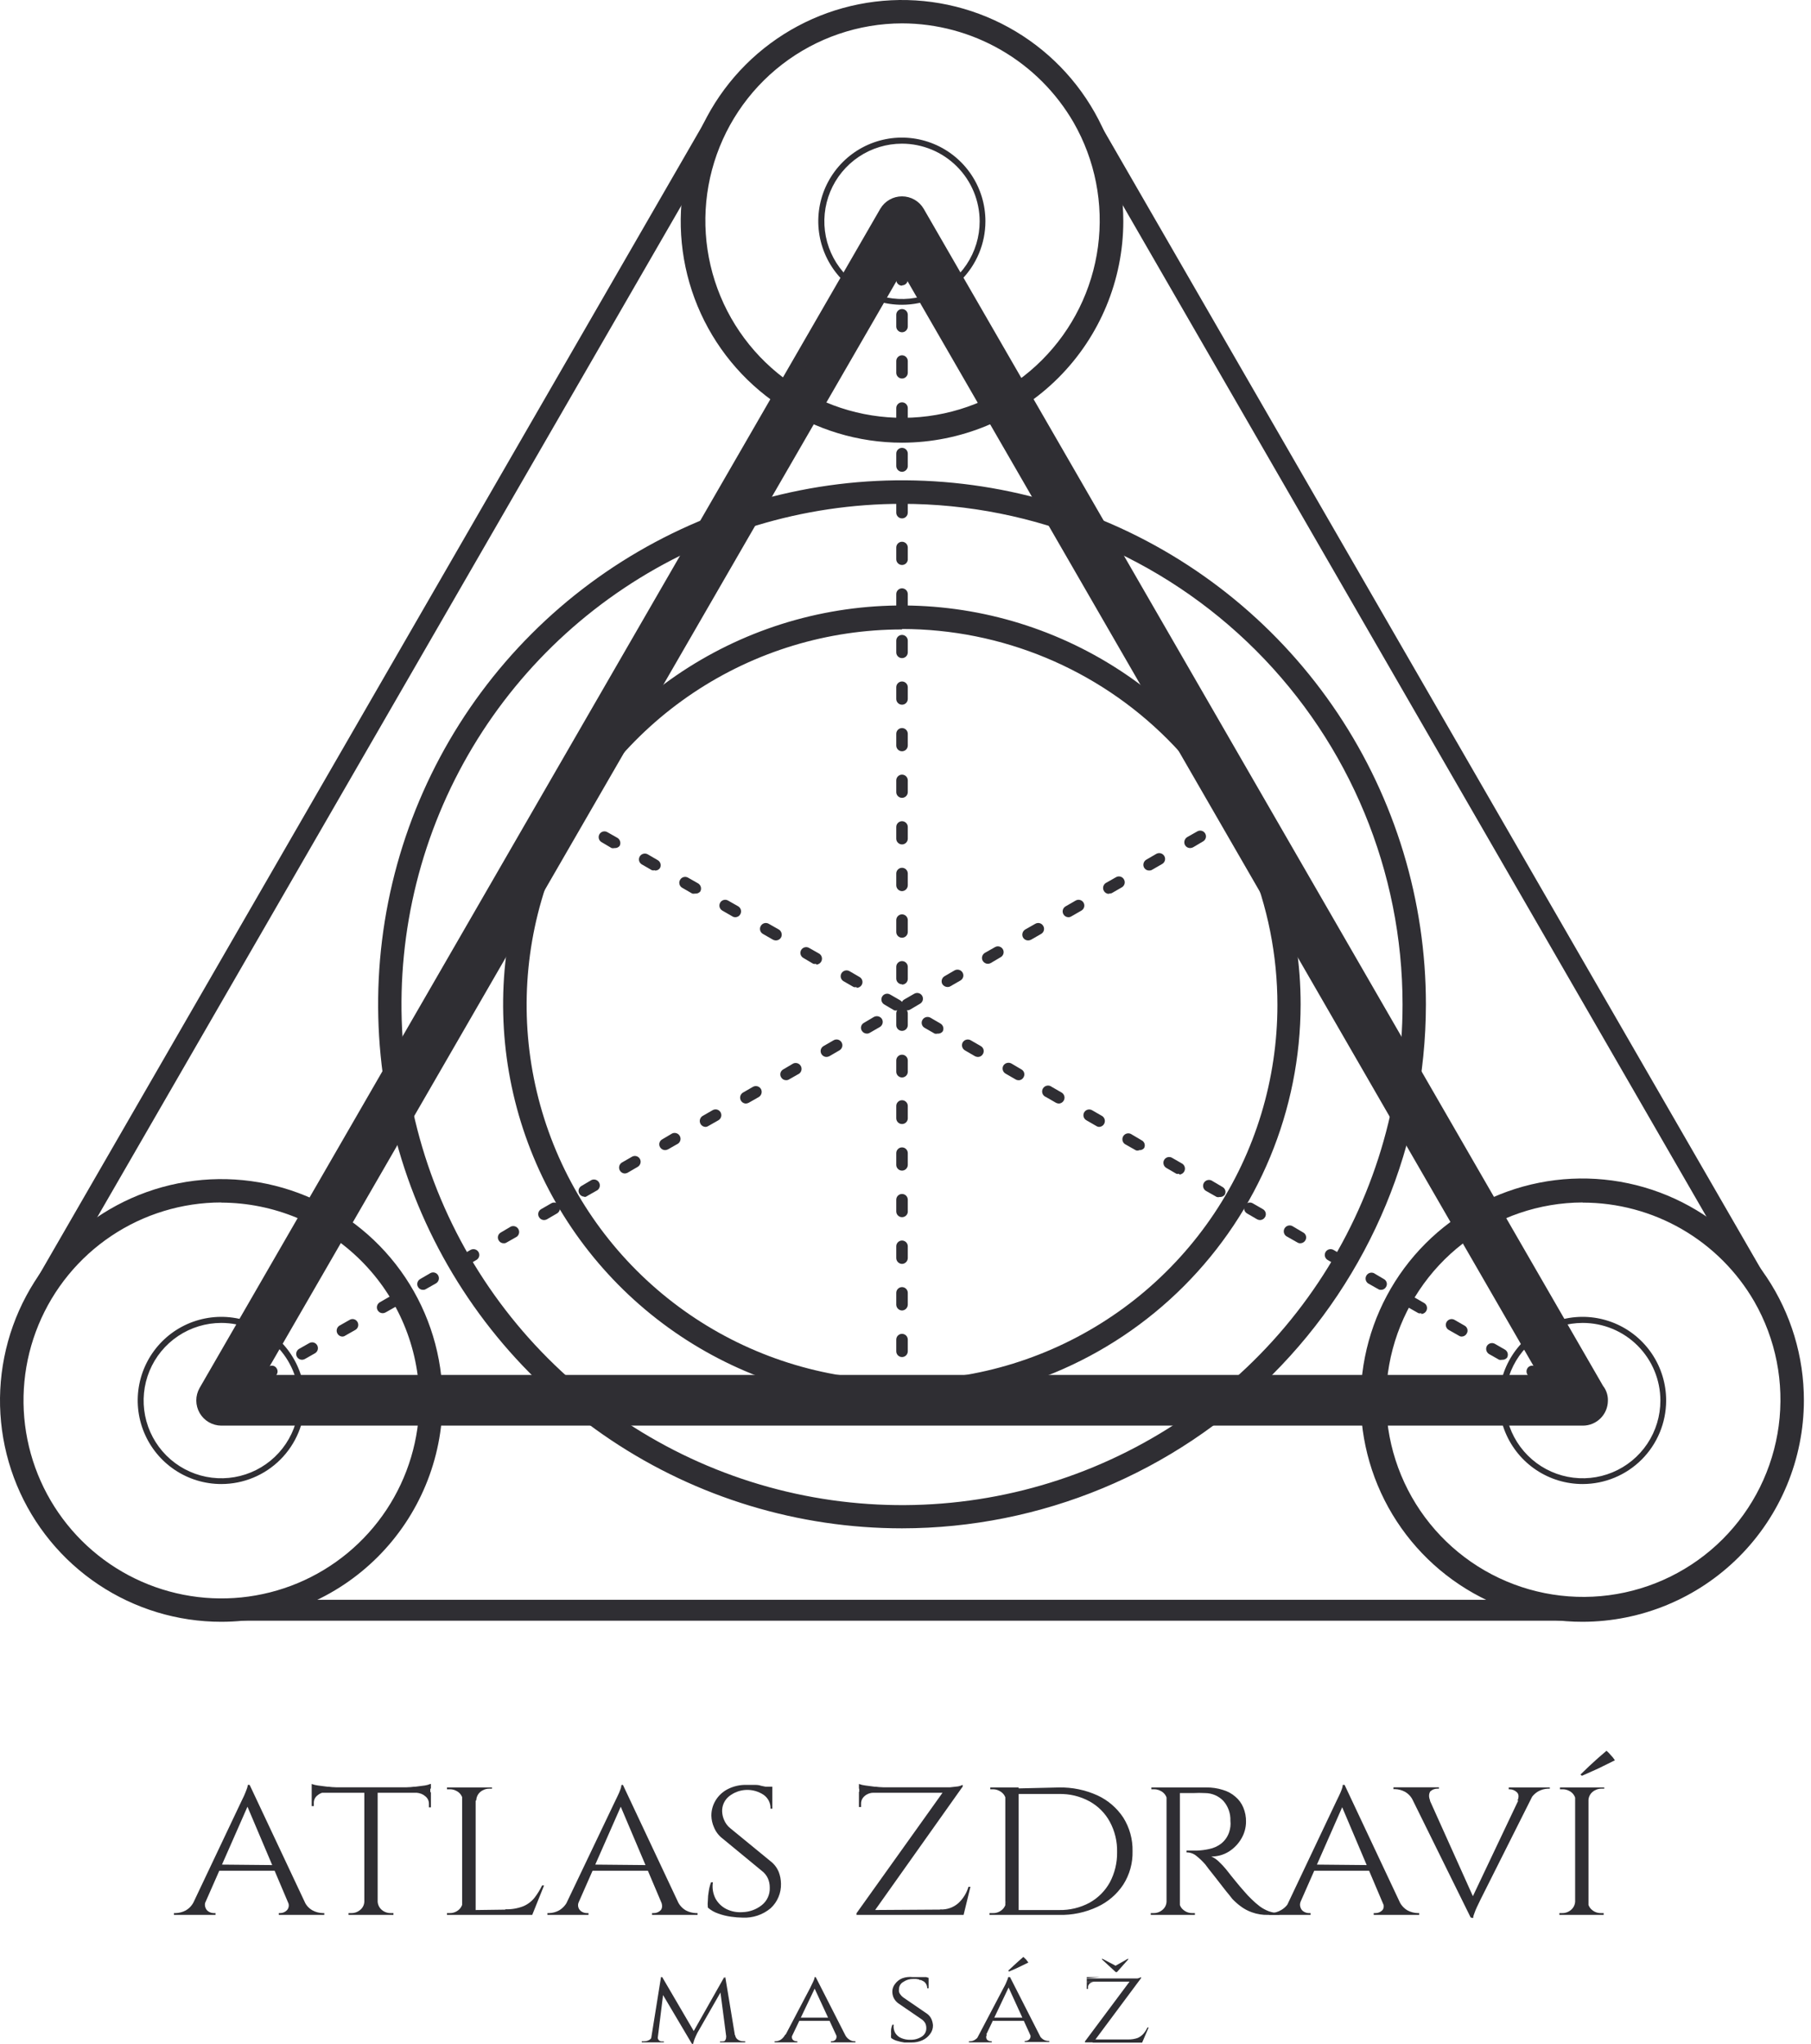 <svg width="226" height="255" viewBox="0 0 226 255" fill="none" xmlns="http://www.w3.org/2000/svg">
<path d="M112.565 190.682C99.634 190.682 86.993 186.847 76.241 179.663C65.49 172.478 57.11 162.266 52.162 150.319C47.215 138.372 45.921 125.225 48.445 112.543C50.969 99.86 57.198 88.211 66.343 79.069C75.488 69.926 87.139 63.701 99.822 61.181C112.505 58.66 125.651 59.957 137.597 64.909C149.543 69.86 159.752 78.242 166.934 88.996C174.115 99.75 177.946 112.392 177.943 125.323C177.923 142.655 171.028 159.27 158.771 171.524C146.514 183.777 129.896 190.667 112.565 190.682ZM112.565 62.861C100.211 62.861 88.135 66.524 77.863 73.387C67.591 80.251 59.585 90.006 54.857 101.42C50.13 112.833 48.892 125.393 51.303 137.509C53.713 149.626 59.662 160.756 68.397 169.491C77.133 178.227 88.263 184.176 100.379 186.586C112.496 188.996 125.055 187.759 136.468 183.032C147.882 178.304 157.637 170.298 164.501 160.026C171.364 149.754 175.028 137.677 175.028 125.323C175.028 108.757 168.447 92.87 156.733 81.155C145.019 69.441 129.131 62.861 112.565 62.861Z" fill="#2F2E33"/>
<path d="M112.566 175.067C102.722 175.07 93.099 172.154 84.913 166.688C76.726 161.221 70.345 153.45 66.577 144.356C62.808 135.263 61.821 125.256 63.74 115.601C65.66 105.946 70.4 97.078 77.36 90.117C84.321 83.157 93.189 78.417 102.844 76.498C112.498 74.578 122.505 75.565 131.599 79.334C140.692 83.103 148.464 89.484 153.93 97.67C159.397 105.856 162.313 115.48 162.309 125.323C162.294 138.511 157.048 151.155 147.723 160.481C138.398 169.806 125.754 175.051 112.566 175.067ZM112.566 78.533C103.301 78.533 94.243 81.281 86.539 86.428C78.835 91.576 72.831 98.892 69.285 107.452C65.739 116.013 64.812 125.432 66.619 134.52C68.427 143.607 72.888 151.954 79.44 158.506C85.992 165.058 94.339 169.52 103.427 171.327C112.514 173.135 121.933 172.207 130.494 168.661C139.054 165.116 146.37 159.111 151.518 151.407C156.665 143.703 159.413 134.646 159.413 125.38C159.418 112.949 154.486 101.024 145.701 92.229C136.916 83.433 124.997 78.486 112.566 78.476V78.533Z" fill="#2F2E33"/>
<path d="M112.565 55.232C107.103 55.232 101.764 53.613 97.223 50.578C92.681 47.544 89.142 43.231 87.051 38.184C84.961 33.138 84.414 27.586 85.48 22.229C86.545 16.872 89.176 11.951 93.038 8.089C96.9 4.226 101.821 1.596 107.178 0.531C112.535 -0.535 118.087 0.012 123.134 2.102C128.18 4.192 132.493 7.732 135.527 12.274C138.562 16.815 140.181 22.154 140.181 27.616C140.171 34.937 137.259 41.956 132.082 47.133C126.905 52.31 119.886 55.222 112.565 55.232ZM112.565 2.915C107.154 2.929 101.899 4.727 97.612 8.029C93.326 11.332 90.248 15.956 88.854 21.184C87.46 26.413 87.829 31.955 89.903 36.953C91.977 41.951 95.641 46.126 100.327 48.831C105.013 51.537 110.46 52.622 115.826 51.92C121.191 51.217 126.175 48.765 130.006 44.944C133.838 41.123 136.303 36.146 137.02 30.782C137.737 25.419 136.666 19.968 133.973 15.275C131.797 11.522 128.676 8.406 124.919 6.237C121.163 4.068 116.903 2.923 112.565 2.915Z" fill="#2F2E33"/>
<path d="M220.19 162.044C220.124 162.045 220.059 162.028 220.003 161.994C219.946 161.961 219.899 161.913 219.868 161.855L134.919 14.726C134.876 14.642 134.865 14.546 134.89 14.454C134.914 14.364 134.972 14.285 135.051 14.234C135.092 14.21 135.138 14.195 135.185 14.189C135.232 14.183 135.279 14.186 135.325 14.198C135.371 14.21 135.414 14.232 135.451 14.261C135.489 14.289 135.52 14.325 135.544 14.367L220.455 161.495C220.479 161.536 220.494 161.581 220.5 161.628C220.506 161.675 220.503 161.723 220.491 161.769C220.479 161.814 220.457 161.857 220.428 161.895C220.4 161.932 220.363 161.964 220.322 161.987L220.19 162.044Z" fill="#2F2E33"/>
<path d="M220.189 162.99C219.955 162.99 219.726 162.928 219.524 162.812C219.321 162.696 219.152 162.529 219.034 162.328L134.104 15.199C133.932 14.9 133.885 14.545 133.974 14.212C134.062 13.879 134.279 13.594 134.577 13.42C134.724 13.333 134.886 13.276 135.056 13.253C135.225 13.231 135.397 13.242 135.561 13.287C135.73 13.329 135.89 13.404 136.029 13.508C136.169 13.612 136.287 13.743 136.375 13.893L221.305 161.022C221.406 161.175 221.474 161.347 221.505 161.528C221.536 161.709 221.529 161.894 221.484 162.072C221.44 162.25 221.359 162.417 221.247 162.562C221.134 162.707 220.993 162.827 220.832 162.915L220.605 163.028L220.189 162.99Z" fill="#2F2E33"/>
<path d="M4.958 162.044C4.896 162.063 4.83 162.063 4.769 162.044C4.728 162.02 4.692 161.989 4.663 161.951C4.634 161.914 4.613 161.871 4.6 161.825C4.588 161.78 4.585 161.732 4.591 161.685C4.597 161.638 4.613 161.593 4.636 161.552L89.585 14.423C89.609 14.382 89.64 14.346 89.678 14.317C89.715 14.288 89.758 14.267 89.804 14.255C89.85 14.242 89.897 14.239 89.944 14.245C89.991 14.252 90.037 14.267 90.078 14.291C90.157 14.341 90.215 14.42 90.239 14.511C90.263 14.602 90.253 14.699 90.21 14.783L5.261 161.854C5.231 161.91 5.188 161.956 5.135 161.989C5.081 162.023 5.021 162.041 4.958 162.044Z" fill="#2F2E33"/>
<path d="M4.959 162.99H4.675L4.278 162.82C4.117 162.732 3.975 162.612 3.863 162.467C3.751 162.322 3.67 162.155 3.626 161.978C3.581 161.8 3.574 161.614 3.605 161.434C3.636 161.253 3.704 161.08 3.804 160.927L88.735 13.799C88.822 13.638 88.942 13.496 89.088 13.384C89.233 13.272 89.399 13.191 89.577 13.146C89.755 13.102 89.94 13.095 90.121 13.126C90.302 13.157 90.474 13.225 90.627 13.325C90.778 13.408 90.91 13.522 91.015 13.659C91.119 13.796 91.194 13.953 91.233 14.12C91.323 14.459 91.276 14.82 91.101 15.124L6.095 162.328C5.979 162.528 5.814 162.694 5.615 162.81C5.416 162.926 5.19 162.988 4.959 162.99Z" fill="#2F2E33"/>
<path d="M112.564 38.026C110.499 38.03 108.48 37.421 106.762 36.277C105.044 35.132 103.704 33.504 102.913 31.597C102.121 29.691 101.913 27.592 102.315 25.567C102.717 23.542 103.71 21.682 105.17 20.222C106.63 18.763 108.49 17.769 110.515 17.367C112.539 16.965 114.638 17.174 116.544 17.965C118.451 18.757 120.08 20.097 121.224 21.815C122.369 23.533 122.978 25.552 122.974 27.616C122.969 30.375 121.871 33.021 119.919 34.972C117.968 36.923 115.323 38.022 112.564 38.026ZM112.564 17.925C110.647 17.925 108.773 18.493 107.179 19.558C105.586 20.623 104.344 22.137 103.61 23.907C102.877 25.678 102.685 27.627 103.059 29.507C103.432 31.387 104.355 33.113 105.711 34.469C107.066 35.824 108.793 36.747 110.673 37.121C112.553 37.495 114.501 37.303 116.272 36.57C118.043 35.836 119.557 34.594 120.621 33C121.686 31.407 122.255 29.533 122.255 27.616C122.25 25.047 121.227 22.585 119.411 20.769C117.594 18.953 115.132 17.93 112.564 17.925Z" fill="#2F2E33"/>
<path d="M27.616 202.342C22.154 202.342 16.815 200.722 12.273 197.688C7.732 194.653 4.192 190.34 2.102 185.294C0.012 180.248 -0.535 174.695 0.531 169.338C1.596 163.981 4.226 159.06 8.089 155.198C11.951 151.336 16.872 148.706 22.229 147.64C27.585 146.575 33.138 147.122 38.184 149.212C43.23 151.302 47.544 154.842 50.578 159.383C53.612 163.924 55.232 169.264 55.232 174.726C55.227 182.048 52.316 189.07 47.138 194.248C41.96 199.426 34.939 202.337 27.616 202.342ZM27.616 150.024C22.727 150.028 17.95 151.483 13.888 154.203C9.827 156.924 6.664 160.789 4.8 165.308C2.936 169.827 2.455 174.798 3.418 179.591C4.381 184.384 6.744 188.783 10.209 192.232C13.674 195.681 18.084 198.024 22.881 198.965C27.678 199.906 32.647 199.402 37.158 197.518C41.669 195.633 45.519 192.452 48.221 188.378C50.923 184.304 52.355 179.52 52.336 174.631C52.281 168.104 49.655 161.862 45.027 157.259C40.4 152.656 34.143 150.063 27.616 150.043V150.024Z" fill="#2F2E33"/>
<path d="M27.615 185.155C25.551 185.155 23.534 184.543 21.819 183.396C20.103 182.249 18.766 180.619 17.978 178.713C17.189 176.806 16.983 174.708 17.387 172.684C17.791 170.661 18.787 168.802 20.247 167.344C21.707 165.887 23.567 164.895 25.592 164.495C27.616 164.094 29.714 164.304 31.619 165.096C33.525 165.888 35.152 167.228 36.296 168.945C37.44 170.663 38.048 172.681 38.044 174.745C38.039 177.508 36.938 180.155 34.983 182.107C33.028 184.059 30.378 185.155 27.615 185.155ZM27.615 165.054C25.698 165.054 23.825 165.622 22.231 166.687C20.637 167.752 19.395 169.265 18.661 171.036C17.928 172.807 17.736 174.756 18.11 176.635C18.484 178.515 19.407 180.242 20.762 181.598C22.117 182.953 23.844 183.876 25.724 184.25C27.604 184.624 29.553 184.432 31.324 183.698C33.094 182.965 34.608 181.723 35.673 180.129C36.738 178.535 37.306 176.662 37.306 174.745C37.306 172.175 36.285 169.71 34.468 167.892C32.65 166.075 30.185 165.054 27.615 165.054Z" fill="#2F2E33"/>
<path d="M197.515 202.342C192.042 202.353 186.688 200.74 182.132 197.706C177.576 194.673 174.023 190.356 171.922 185.301C169.822 180.247 169.268 174.683 170.332 169.314C171.396 163.945 174.029 159.012 177.898 155.14C181.767 151.269 186.698 148.632 192.066 147.565C197.434 146.498 202.999 147.047 208.054 149.144C213.11 151.242 217.43 154.792 220.466 159.346C223.503 163.9 225.12 169.252 225.113 174.726C225.103 182.044 222.192 189.059 217.02 194.236C211.847 199.412 204.833 202.327 197.515 202.342ZM197.515 150.025C192.104 150.039 186.849 151.836 182.562 155.139C178.276 158.442 175.198 163.065 173.804 168.294C172.41 173.522 172.779 179.065 174.853 184.062C176.927 189.06 180.591 193.235 185.277 195.941C189.963 198.647 195.41 199.732 200.776 199.029C206.141 198.327 211.125 195.875 214.957 192.054C218.788 188.233 221.253 183.255 221.97 177.892C222.687 172.528 221.616 167.078 218.923 162.385C216.751 158.63 213.629 155.514 209.872 153.347C206.114 151.181 201.853 150.042 197.515 150.043V150.025Z" fill="#2F2E33"/>
<path d="M197.514 201.263H27.616C27.522 201.258 27.433 201.219 27.366 201.153C27.3 201.086 27.26 200.997 27.256 200.903C27.256 200.808 27.294 200.716 27.361 200.649C27.429 200.582 27.52 200.544 27.616 200.544H197.514C197.609 200.544 197.701 200.582 197.768 200.649C197.836 200.716 197.874 200.808 197.874 200.903C197.869 200.997 197.83 201.086 197.763 201.153C197.697 201.219 197.608 201.258 197.514 201.263Z" fill="#2F2E33"/>
<path d="M197.515 202.209H27.617C27.27 202.209 26.938 202.072 26.693 201.827C26.448 201.582 26.311 201.25 26.311 200.903C26.311 200.557 26.448 200.225 26.693 199.98C26.938 199.735 27.27 199.597 27.617 199.597H197.515C197.861 199.597 198.194 199.735 198.438 199.98C198.683 200.225 198.821 200.557 198.821 200.903C198.821 201.25 198.683 201.582 198.438 201.827C198.194 202.072 197.861 202.209 197.515 202.209Z" fill="#2F2E33"/>
<path d="M197.513 185.155C195.448 185.159 193.429 184.55 191.711 183.405C189.993 182.261 188.654 180.632 187.862 178.726C187.07 176.819 186.862 174.721 187.264 172.696C187.666 170.671 188.659 168.811 190.119 167.351C191.579 165.891 193.439 164.898 195.464 164.496C197.489 164.094 199.587 164.302 201.494 165.094C203.4 165.886 205.029 167.225 206.173 168.943C207.318 170.661 207.927 172.68 207.923 174.745C207.918 177.504 206.82 180.149 204.869 182.101C202.917 184.052 200.272 185.15 197.513 185.155ZM197.513 165.054C195.596 165.054 193.722 165.622 192.129 166.687C190.535 167.752 189.293 169.265 188.559 171.036C187.826 172.807 187.634 174.756 188.008 176.635C188.382 178.515 189.305 180.242 190.66 181.597C192.015 182.953 193.742 183.876 195.622 184.25C197.502 184.624 199.451 184.432 201.221 183.698C202.992 182.965 204.506 181.723 205.571 180.129C206.636 178.535 207.204 176.662 207.204 174.745C207.204 172.174 206.183 169.709 204.365 167.892C202.548 166.075 200.083 165.054 197.513 165.054Z" fill="#2F2E33"/>
<path d="M197.533 176.921H27.616C27.234 176.918 26.859 176.815 26.529 176.623C26.199 176.43 25.925 176.155 25.734 175.825C25.543 175.494 25.442 175.119 25.439 174.737C25.438 174.355 25.535 173.979 25.723 173.647L110.672 26.518C110.866 26.189 111.143 25.915 111.475 25.725C111.807 25.535 112.182 25.435 112.565 25.435C112.947 25.435 113.323 25.535 113.655 25.725C113.987 25.915 114.264 26.189 114.458 26.518L199.236 173.382C199.494 173.702 199.655 174.089 199.702 174.497C199.749 174.905 199.679 175.318 199.501 175.689C199.322 176.059 199.043 176.371 198.695 176.589C198.347 176.807 197.944 176.923 197.533 176.921ZM31.401 172.568H193.728L112.565 31.988L31.401 172.568Z" fill="#2F2E33"/>
<path d="M197.53 177.868H27.613C27.065 177.863 26.529 177.716 26.055 177.44C25.582 177.164 25.19 176.77 24.916 176.295C24.643 175.821 24.498 175.283 24.496 174.736C24.494 174.188 24.636 173.65 24.906 173.174L109.855 26.045C110.133 25.574 110.529 25.184 111.004 24.913C111.478 24.641 112.015 24.499 112.562 24.499C113.109 24.499 113.646 24.641 114.121 24.913C114.596 25.184 114.991 25.574 115.269 26.045L200.048 172.909C200.47 173.447 200.684 174.118 200.653 174.801C200.639 175.62 200.303 176.4 199.719 176.973C199.135 177.547 198.349 177.868 197.53 177.868ZM112.562 26.31C112.348 26.308 112.137 26.363 111.95 26.47C111.764 26.576 111.609 26.73 111.502 26.916L26.553 174.12C26.441 174.306 26.382 174.518 26.382 174.735C26.382 174.952 26.441 175.165 26.553 175.35C26.658 175.54 26.811 175.697 26.998 175.807C27.184 175.917 27.397 175.975 27.613 175.975H197.53C197.857 175.975 198.17 175.845 198.4 175.615C198.631 175.384 198.761 175.071 198.761 174.745C198.768 174.462 198.674 174.187 198.496 173.969L113.622 26.991C113.525 26.792 113.375 26.622 113.188 26.502C113.001 26.382 112.784 26.315 112.562 26.31ZM195.372 173.439H29.752L112.562 30.096L195.372 173.439ZM33.026 171.546H192.022L112.562 33.881L33.026 171.546Z" fill="#2F2E33"/>
<path d="M112.565 175.123C112.469 175.123 112.374 175.104 112.286 175.067C112.197 175.029 112.117 174.975 112.05 174.906C111.983 174.837 111.93 174.756 111.895 174.666C111.86 174.577 111.843 174.481 111.846 174.385V172.947C111.846 172.756 111.922 172.573 112.057 172.438C112.192 172.303 112.374 172.227 112.565 172.227C112.756 172.227 112.939 172.303 113.074 172.438C113.209 172.573 113.285 172.756 113.285 172.947V174.385C113.287 174.481 113.27 174.577 113.235 174.666C113.2 174.756 113.148 174.837 113.081 174.906C113.014 174.975 112.933 175.029 112.845 175.067C112.756 175.104 112.661 175.123 112.565 175.123ZM112.565 169.312C112.469 169.312 112.374 169.293 112.286 169.256C112.197 169.218 112.117 169.164 112.05 169.095C111.983 169.026 111.93 168.945 111.895 168.855C111.86 168.766 111.843 168.67 111.846 168.574V167.136C111.846 166.945 111.922 166.762 112.057 166.627C112.192 166.492 112.374 166.416 112.565 166.416C112.756 166.416 112.939 166.492 113.074 166.627C113.209 166.762 113.285 166.945 113.285 167.136V168.574C113.287 168.67 113.27 168.766 113.235 168.855C113.2 168.945 113.148 169.026 113.081 169.095C113.014 169.164 112.933 169.218 112.845 169.256C112.756 169.293 112.661 169.312 112.565 169.312ZM112.565 163.501C112.373 163.496 112.19 163.416 112.055 163.279C111.921 163.141 111.846 162.956 111.846 162.763V161.306C111.846 161.115 111.922 160.932 112.057 160.797C112.192 160.662 112.374 160.586 112.565 160.586C112.756 160.586 112.939 160.662 113.074 160.797C113.209 160.932 113.285 161.115 113.285 161.306V162.763C113.285 162.956 113.209 163.141 113.075 163.279C112.941 163.416 112.758 163.496 112.565 163.501ZM112.565 157.69C112.373 157.685 112.19 157.606 112.055 157.468C111.921 157.33 111.846 157.145 111.846 156.952V155.495C111.846 155.304 111.922 155.121 112.057 154.986C112.192 154.851 112.374 154.775 112.565 154.775C112.756 154.775 112.939 154.851 113.074 154.986C113.209 155.121 113.285 155.304 113.285 155.495V156.914C113.29 157.013 113.275 157.111 113.241 157.204C113.208 157.297 113.156 157.382 113.089 157.454C113.022 157.527 112.941 157.585 112.851 157.625C112.761 157.666 112.664 157.688 112.565 157.69ZM112.565 151.861C112.374 151.861 112.192 151.785 112.057 151.65C111.922 151.515 111.846 151.332 111.846 151.141V149.684C111.846 149.493 111.922 149.31 112.057 149.175C112.192 149.04 112.374 148.965 112.565 148.965C112.756 148.965 112.939 149.04 113.074 149.175C113.209 149.31 113.285 149.493 113.285 149.684V151.236C113.261 151.41 113.176 151.569 113.043 151.684C112.911 151.799 112.741 151.862 112.565 151.861ZM112.565 146.05C112.374 146.05 112.192 145.974 112.057 145.839C111.922 145.704 111.846 145.521 111.846 145.33V143.873C111.846 143.682 111.922 143.499 112.057 143.364C112.192 143.229 112.374 143.154 112.565 143.154C112.756 143.154 112.939 143.229 113.074 143.364C113.209 143.499 113.285 143.682 113.285 143.873V145.33C113.285 145.521 113.209 145.704 113.074 145.839C112.939 145.974 112.756 146.05 112.565 146.05ZM112.565 140.239C112.374 140.239 112.192 140.163 112.057 140.028C111.922 139.893 111.846 139.71 111.846 139.519V137.986C111.846 137.795 111.922 137.612 112.057 137.478C112.192 137.343 112.374 137.267 112.565 137.267C112.756 137.267 112.939 137.343 113.074 137.478C113.209 137.612 113.285 137.795 113.285 137.986V139.444C113.295 139.544 113.284 139.646 113.253 139.742C113.222 139.838 113.17 139.927 113.103 140.002C113.035 140.077 112.952 140.137 112.859 140.178C112.767 140.218 112.666 140.239 112.565 140.239ZM112.565 134.428C112.374 134.428 112.192 134.352 112.057 134.217C111.922 134.082 111.846 133.899 111.846 133.708V132.308C111.846 132.117 111.922 131.934 112.057 131.799C112.192 131.664 112.374 131.588 112.565 131.588C112.756 131.588 112.939 131.664 113.074 131.799C113.209 131.934 113.285 132.117 113.285 132.308V133.765C113.27 133.946 113.188 134.115 113.055 134.238C112.921 134.36 112.747 134.428 112.565 134.428ZM112.565 128.617C112.469 128.617 112.374 128.598 112.286 128.56C112.197 128.523 112.117 128.468 112.05 128.399C111.983 128.331 111.93 128.249 111.895 128.16C111.86 128.07 111.843 127.975 111.846 127.879V126.44C111.846 126.249 111.922 126.066 112.057 125.931C112.192 125.797 112.374 125.721 112.565 125.721C112.756 125.721 112.939 125.797 113.074 125.931C113.209 126.066 113.285 126.249 113.285 126.44V127.879C113.287 127.975 113.27 128.07 113.235 128.16C113.2 128.249 113.148 128.331 113.081 128.399C113.014 128.468 112.933 128.523 112.845 128.56C112.756 128.598 112.661 128.617 112.565 128.617ZM112.565 122.806C112.469 122.806 112.374 122.787 112.286 122.749C112.197 122.712 112.117 122.657 112.05 122.589C111.983 122.52 111.93 122.438 111.895 122.349C111.86 122.259 111.843 122.164 111.846 122.068V120.629C111.846 120.438 111.922 120.255 112.057 120.12C112.192 119.986 112.374 119.91 112.565 119.91C112.756 119.91 112.939 119.986 113.074 120.12C113.209 120.255 113.285 120.438 113.285 120.629V122.068C113.292 122.167 113.28 122.266 113.247 122.36C113.214 122.454 113.163 122.54 113.095 122.613C113.027 122.686 112.945 122.744 112.854 122.784C112.763 122.824 112.665 122.844 112.565 122.844V122.806ZM112.565 116.995C112.469 116.995 112.374 116.976 112.286 116.938C112.197 116.901 112.117 116.846 112.05 116.778C111.983 116.709 111.93 116.627 111.895 116.538C111.86 116.448 111.843 116.353 111.846 116.257V114.799C111.846 114.608 111.922 114.426 112.057 114.291C112.192 114.156 112.374 114.08 112.565 114.08C112.756 114.08 112.939 114.156 113.074 114.291C113.209 114.426 113.285 114.608 113.285 114.799V116.257C113.287 116.353 113.27 116.448 113.235 116.538C113.2 116.627 113.148 116.709 113.081 116.778C113.014 116.846 112.933 116.901 112.845 116.938C112.756 116.976 112.661 116.995 112.565 116.995ZM112.565 111.184C112.373 111.179 112.19 111.099 112.055 110.961C111.921 110.823 111.846 110.638 111.846 110.446V108.988C111.846 108.798 111.922 108.615 112.057 108.48C112.192 108.345 112.374 108.269 112.565 108.269C112.756 108.269 112.939 108.345 113.074 108.48C113.209 108.615 113.285 108.798 113.285 108.988V110.446C113.285 110.638 113.209 110.823 113.075 110.961C112.941 111.099 112.758 111.179 112.565 111.184ZM112.565 105.354C112.374 105.354 112.192 105.278 112.057 105.143C111.922 105.009 111.846 104.826 111.846 104.635V103.177C111.846 102.987 111.922 102.804 112.057 102.669C112.192 102.534 112.374 102.458 112.565 102.458C112.756 102.458 112.939 102.534 113.074 102.669C113.209 102.804 113.285 102.987 113.285 103.177V104.635C113.285 104.826 113.209 105.009 113.074 105.143C112.939 105.278 112.756 105.354 112.565 105.354ZM112.565 99.543C112.374 99.543 112.192 99.467 112.057 99.332C111.922 99.198 111.846 99.015 111.846 98.824V97.366C111.846 97.176 111.922 96.993 112.057 96.858C112.192 96.723 112.374 96.647 112.565 96.647C112.756 96.647 112.939 96.723 113.074 96.858C113.209 96.993 113.285 97.176 113.285 97.366V98.824C113.285 99.015 113.209 99.198 113.074 99.332C112.939 99.467 112.756 99.543 112.565 99.543ZM112.565 93.732C112.374 93.732 112.192 93.656 112.057 93.522C111.922 93.387 111.846 93.204 111.846 93.013V91.555C111.846 91.365 111.922 91.182 112.057 91.047C112.192 90.912 112.374 90.836 112.565 90.836C112.756 90.836 112.939 90.912 113.074 91.047C113.209 91.182 113.285 91.365 113.285 91.555V93.013C113.285 93.204 113.209 93.387 113.074 93.522C112.939 93.656 112.756 93.732 112.565 93.732ZM112.565 87.921C112.374 87.921 112.192 87.846 112.057 87.711C111.922 87.576 111.846 87.393 111.846 87.202V85.745C111.846 85.554 111.922 85.371 112.057 85.236C112.192 85.101 112.374 85.025 112.565 85.025C112.756 85.025 112.939 85.101 113.074 85.236C113.209 85.371 113.285 85.554 113.285 85.745V87.202C113.285 87.393 113.209 87.576 113.074 87.711C112.939 87.846 112.756 87.921 112.565 87.921ZM112.565 82.11C112.374 82.11 112.192 82.034 112.057 81.9C111.922 81.765 111.846 81.582 111.846 81.391V79.934C111.846 79.743 111.922 79.56 112.057 79.425C112.192 79.29 112.374 79.214 112.565 79.214C112.756 79.214 112.939 79.29 113.074 79.425C113.209 79.56 113.285 79.743 113.285 79.934V81.391C113.285 81.582 113.209 81.765 113.074 81.9C112.939 82.034 112.756 82.11 112.565 82.11ZM112.565 76.299C112.469 76.299 112.374 76.28 112.286 76.243C112.197 76.206 112.117 76.151 112.05 76.082C111.983 76.013 111.93 75.932 111.895 75.842C111.86 75.753 111.843 75.657 111.846 75.561V74.123C111.846 73.932 111.922 73.749 112.057 73.614C112.192 73.479 112.374 73.403 112.565 73.403C112.756 73.403 112.939 73.479 113.074 73.614C113.209 73.749 113.285 73.932 113.285 74.123V75.523C113.292 75.622 113.28 75.722 113.247 75.816C113.214 75.91 113.163 75.996 113.095 76.069C113.027 76.142 112.945 76.2 112.854 76.24C112.763 76.279 112.665 76.3 112.565 76.299ZM112.565 70.488C112.469 70.488 112.374 70.469 112.286 70.432C112.197 70.395 112.117 70.34 112.05 70.271C111.983 70.202 111.93 70.121 111.895 70.031C111.86 69.942 111.843 69.846 111.846 69.75V68.312C111.846 68.121 111.922 67.938 112.057 67.803C112.192 67.668 112.374 67.592 112.565 67.592C112.756 67.592 112.939 67.668 113.074 67.803C113.209 67.938 113.285 68.121 113.285 68.312V69.845C113.266 70.022 113.182 70.186 113.049 70.305C112.916 70.424 112.744 70.489 112.565 70.488ZM112.565 64.677C112.469 64.677 112.374 64.658 112.286 64.621C112.197 64.584 112.117 64.529 112.05 64.46C111.983 64.391 111.93 64.31 111.895 64.22C111.86 64.131 111.843 64.035 111.846 63.939V62.482C111.846 62.291 111.922 62.108 112.057 61.973C112.192 61.838 112.374 61.763 112.565 61.763C112.756 61.763 112.939 61.838 113.074 61.973C113.209 62.108 113.285 62.291 113.285 62.482V63.939C113.287 64.035 113.27 64.131 113.235 64.22C113.2 64.31 113.148 64.391 113.081 64.46C113.014 64.529 112.933 64.584 112.845 64.621C112.756 64.658 112.661 64.677 112.565 64.677ZM112.565 58.867C112.373 58.862 112.19 58.782 112.055 58.644C111.921 58.506 111.846 58.321 111.846 58.128V56.595C111.846 56.404 111.922 56.221 112.057 56.087C112.192 55.952 112.374 55.876 112.565 55.876C112.756 55.876 112.939 55.952 113.074 56.087C113.209 56.221 113.285 56.404 113.285 56.595V58.053C113.295 58.154 113.284 58.257 113.253 58.354C113.222 58.451 113.171 58.541 113.103 58.617C113.036 58.694 112.953 58.755 112.86 58.798C112.768 58.841 112.667 58.864 112.565 58.867ZM112.565 53.037C112.374 53.037 112.192 52.961 112.057 52.826C111.922 52.691 111.846 52.508 111.846 52.317V50.917C111.846 50.726 111.922 50.543 112.057 50.408C112.192 50.273 112.374 50.197 112.565 50.197C112.756 50.197 112.939 50.273 113.074 50.408C113.209 50.543 113.285 50.726 113.285 50.917V52.374C113.27 52.555 113.188 52.724 113.055 52.846C112.921 52.969 112.747 53.037 112.565 53.037ZM112.565 47.226C112.374 47.226 112.192 47.15 112.057 47.015C111.922 46.88 111.846 46.697 111.846 46.507V45.049C111.846 44.858 111.922 44.675 112.057 44.54C112.192 44.406 112.374 44.33 112.565 44.33C112.756 44.33 112.939 44.406 113.074 44.54C113.209 44.675 113.285 44.858 113.285 45.049V46.507C113.285 46.697 113.209 46.88 113.074 47.015C112.939 47.15 112.756 47.226 112.565 47.226ZM112.565 41.453C112.374 41.453 112.192 41.377 112.057 41.242C111.922 41.107 111.846 40.924 111.846 40.733V39.276C111.846 39.085 111.922 38.902 112.057 38.767C112.192 38.632 112.374 38.557 112.565 38.557C112.756 38.557 112.939 38.632 113.074 38.767C113.209 38.902 113.285 39.085 113.285 39.276V40.733C113.285 40.924 113.209 41.107 113.074 41.242C112.939 41.377 112.756 41.453 112.565 41.453ZM112.565 35.642C112.374 35.642 112.192 35.566 112.057 35.431C111.922 35.296 111.846 35.113 111.846 34.922V33.465C111.846 33.274 111.922 33.091 112.057 32.956C112.192 32.822 112.374 32.746 112.565 32.746C112.756 32.746 112.939 32.822 113.074 32.956C113.209 33.091 113.285 33.274 113.285 33.465V34.922C113.275 35.107 113.195 35.28 113.061 35.407C112.927 35.533 112.75 35.604 112.565 35.604V35.642ZM112.565 29.831C112.374 29.831 112.192 29.755 112.057 29.62C111.922 29.485 111.846 29.302 111.846 29.111V27.654C111.846 27.463 111.922 27.28 112.057 27.145C112.192 27.011 112.374 26.935 112.565 26.935C112.756 26.935 112.939 27.011 113.074 27.145C113.209 27.28 113.285 27.463 113.285 27.654V29.111C113.275 29.296 113.195 29.469 113.061 29.596C112.927 29.723 112.75 29.793 112.565 29.793V29.831Z" fill="#2F2E33"/>
<path d="M197.516 175.464C197.389 175.471 197.263 175.438 197.156 175.369L195.888 174.65C195.751 174.54 195.657 174.385 195.624 174.213C195.591 174.04 195.62 173.862 195.707 173.709C195.793 173.556 195.932 173.439 196.097 173.379C196.262 173.319 196.443 173.32 196.607 173.382L197.875 174.12C197.958 174.167 198.03 174.23 198.087 174.305C198.145 174.38 198.188 174.466 198.212 174.557C198.237 174.649 198.243 174.744 198.231 174.838C198.219 174.932 198.188 175.022 198.14 175.104C198.076 175.213 197.984 175.303 197.875 175.365C197.766 175.428 197.642 175.462 197.516 175.464ZM192.481 172.568C192.355 172.566 192.232 172.533 192.121 172.473L190.853 171.735C190.691 171.637 190.573 171.479 190.523 171.296C190.474 171.113 190.497 170.917 190.588 170.751C190.633 170.667 190.695 170.593 190.77 170.533C190.845 170.474 190.931 170.431 191.023 170.406C191.115 170.381 191.212 170.375 191.306 170.389C191.4 170.403 191.491 170.436 191.572 170.486L192.841 171.205C192.974 171.289 193.077 171.413 193.135 171.559C193.193 171.706 193.202 171.867 193.162 172.019C193.122 172.171 193.034 172.306 192.912 172.405C192.789 172.504 192.638 172.561 192.481 172.568ZM187.446 169.653C187.328 169.681 187.205 169.681 187.086 169.653L185.818 168.934C185.655 168.832 185.536 168.671 185.487 168.485C185.438 168.298 185.461 168.1 185.553 167.93C185.652 167.763 185.813 167.642 186 167.592C186.188 167.542 186.388 167.569 186.556 167.665L187.806 168.385C187.973 168.483 188.095 168.644 188.144 168.832C188.194 169.02 188.167 169.219 188.071 169.388C187.995 169.479 187.899 169.55 187.791 169.596C187.682 169.643 187.564 169.662 187.446 169.653ZM182.411 166.757C182.282 166.757 182.157 166.717 182.052 166.643L180.783 165.924C180.701 165.876 180.63 165.811 180.572 165.735C180.515 165.659 180.474 165.572 180.45 165.48C180.426 165.388 180.421 165.292 180.434 165.197C180.448 165.103 180.479 165.012 180.528 164.93C180.576 164.848 180.64 164.777 180.717 164.719C180.793 164.662 180.88 164.621 180.972 164.597C181.064 164.573 181.16 164.568 181.254 164.581C181.349 164.595 181.44 164.626 181.522 164.675L182.771 165.394C182.855 165.439 182.929 165.501 182.988 165.576C183.048 165.651 183.091 165.737 183.116 165.829C183.141 165.921 183.146 166.017 183.133 166.112C183.119 166.206 183.086 166.297 183.036 166.378C182.975 166.491 182.885 166.586 182.775 166.653C182.665 166.719 182.54 166.755 182.411 166.757ZM177.376 163.842C177.258 163.87 177.135 163.87 177.017 163.842L175.749 163.123C175.654 163.081 175.569 163.019 175.499 162.942C175.43 162.865 175.377 162.774 175.345 162.675C175.313 162.577 175.302 162.472 175.313 162.369C175.324 162.266 175.357 162.166 175.409 162.076C175.461 161.987 175.532 161.909 175.616 161.848C175.701 161.788 175.797 161.746 175.898 161.725C176 161.704 176.105 161.704 176.206 161.727C176.308 161.749 176.403 161.793 176.487 161.855L177.736 162.574C177.869 162.657 177.972 162.782 178.03 162.928C178.088 163.074 178.098 163.235 178.057 163.388C178.017 163.54 177.93 163.675 177.807 163.774C177.684 163.873 177.534 163.93 177.376 163.937V163.842ZM172.341 160.927C172.215 160.934 172.089 160.901 171.982 160.832L170.714 160.113C170.568 160.005 170.467 159.847 170.43 159.669C170.393 159.491 170.424 159.306 170.515 159.149C170.606 158.992 170.753 158.874 170.925 158.818C171.098 158.762 171.286 158.771 171.452 158.845L172.701 159.583C172.785 159.628 172.859 159.69 172.918 159.765C172.978 159.84 173.021 159.926 173.046 160.018C173.071 160.11 173.077 160.207 173.063 160.301C173.049 160.395 173.016 160.486 172.966 160.567C172.904 160.678 172.814 160.77 172.704 160.834C172.594 160.897 172.468 160.929 172.341 160.927ZM167.307 158.031C167.181 158.029 167.057 157.997 166.947 157.936L165.679 157.198C165.597 157.15 165.525 157.086 165.468 157.009C165.411 156.933 165.369 156.847 165.345 156.754C165.321 156.662 165.316 156.566 165.33 156.472C165.343 156.377 165.375 156.287 165.423 156.204C165.472 156.122 165.536 156.051 165.612 155.994C165.688 155.936 165.775 155.895 165.867 155.871C165.959 155.847 166.055 155.842 166.15 155.855C166.244 155.869 166.335 155.9 166.417 155.949L167.666 156.668C167.8 156.752 167.903 156.876 167.96 157.022C168.018 157.169 168.028 157.33 167.988 157.482C167.948 157.634 167.86 157.769 167.737 157.868C167.615 157.967 167.464 158.024 167.307 158.031ZM162.272 155.116C162.145 155.121 162.02 155.088 161.912 155.021L160.644 154.302C160.549 154.26 160.464 154.199 160.394 154.122C160.325 154.044 160.272 153.954 160.24 153.855C160.208 153.756 160.198 153.652 160.209 153.548C160.22 153.445 160.252 153.346 160.305 153.256C160.357 153.166 160.427 153.088 160.512 153.028C160.596 152.967 160.692 152.925 160.794 152.904C160.895 152.883 161 152.884 161.102 152.906C161.203 152.929 161.299 152.972 161.382 153.034L162.631 153.772C162.715 153.817 162.789 153.879 162.849 153.954C162.908 154.029 162.951 154.115 162.976 154.207C163.001 154.299 163.007 154.396 162.993 154.49C162.979 154.585 162.946 154.675 162.896 154.756C162.832 154.865 162.74 154.955 162.631 155.018C162.522 155.081 162.398 155.115 162.272 155.116ZM157.237 152.22C157.111 152.215 156.989 152.183 156.877 152.125L155.609 151.387C155.447 151.289 155.329 151.132 155.279 150.948C155.23 150.765 155.253 150.57 155.344 150.403C155.391 150.318 155.455 150.244 155.531 150.184C155.608 150.125 155.695 150.082 155.789 150.057C155.883 150.032 155.981 150.026 156.076 150.04C156.172 150.054 156.264 150.088 156.347 150.138L157.596 150.857C157.681 150.904 157.756 150.968 157.815 151.045C157.875 151.121 157.918 151.209 157.943 151.302C157.967 151.396 157.973 151.494 157.959 151.59C157.945 151.686 157.912 151.778 157.861 151.86C157.797 151.969 157.705 152.059 157.596 152.122C157.487 152.185 157.363 152.219 157.237 152.22ZM152.202 149.343C152.085 149.377 151.96 149.377 151.842 149.343L150.574 148.624C150.479 148.582 150.394 148.52 150.325 148.443C150.255 148.366 150.203 148.275 150.171 148.176C150.139 148.078 150.128 147.973 150.139 147.87C150.15 147.767 150.183 147.667 150.235 147.577C150.287 147.488 150.358 147.41 150.442 147.349C150.526 147.289 150.622 147.247 150.724 147.226C150.826 147.205 150.931 147.205 151.032 147.228C151.133 147.25 151.229 147.294 151.312 147.356L152.562 148.094C152.646 148.139 152.72 148.201 152.779 148.276C152.838 148.35 152.882 148.437 152.907 148.529C152.931 148.621 152.937 148.717 152.923 148.812C152.91 148.906 152.877 148.997 152.827 149.078C152.751 149.169 152.655 149.24 152.547 149.287C152.438 149.333 152.32 149.352 152.202 149.343ZM147.167 146.447C147.049 146.475 146.926 146.475 146.807 146.447L145.539 145.709C145.377 145.61 145.259 145.453 145.21 145.27C145.16 145.086 145.183 144.891 145.274 144.725C145.321 144.64 145.385 144.566 145.462 144.506C145.538 144.447 145.626 144.403 145.719 144.378C145.813 144.354 145.911 144.348 146.007 144.362C146.103 144.376 146.195 144.409 146.277 144.46L147.527 145.179C147.66 145.262 147.763 145.387 147.821 145.533C147.879 145.679 147.888 145.84 147.848 145.993C147.808 146.145 147.72 146.28 147.598 146.379C147.475 146.478 147.324 146.535 147.167 146.542V146.447ZM142.132 143.532C142.014 143.558 141.891 143.558 141.773 143.532L140.504 142.813C140.409 142.771 140.324 142.709 140.255 142.632C140.185 142.555 140.133 142.464 140.101 142.365C140.069 142.267 140.058 142.162 140.069 142.059C140.08 141.956 140.113 141.856 140.165 141.766C140.217 141.677 140.288 141.599 140.372 141.538C140.457 141.478 140.553 141.436 140.654 141.415C140.756 141.394 140.861 141.395 140.962 141.417C141.064 141.439 141.159 141.483 141.243 141.545L142.492 142.283C142.576 142.328 142.65 142.39 142.709 142.465C142.769 142.539 142.812 142.626 142.837 142.718C142.862 142.81 142.867 142.906 142.854 143.001C142.84 143.095 142.807 143.186 142.757 143.267C142.678 143.351 142.58 143.415 142.472 143.455C142.363 143.494 142.247 143.508 142.132 143.494V143.532ZM137.173 140.598C137.045 140.596 136.92 140.557 136.813 140.485L135.564 139.765C135.399 139.67 135.278 139.513 135.228 139.328C135.178 139.144 135.204 138.947 135.299 138.781C135.395 138.615 135.552 138.494 135.736 138.445C135.921 138.395 136.118 138.421 136.283 138.516L137.533 139.235C137.666 139.319 137.769 139.443 137.827 139.589C137.885 139.736 137.894 139.897 137.854 140.049C137.814 140.201 137.726 140.337 137.604 140.435C137.481 140.534 137.33 140.591 137.173 140.598ZM132.138 137.683C132.013 137.679 131.89 137.646 131.779 137.589L130.529 136.869C130.429 136.832 130.339 136.773 130.263 136.698C130.188 136.622 130.13 136.53 130.094 136.43C130.058 136.33 130.043 136.223 130.052 136.116C130.061 136.01 130.093 135.907 130.146 135.814C130.198 135.721 130.271 135.641 130.357 135.578C130.444 135.516 130.543 135.473 130.648 135.453C130.753 135.433 130.861 135.436 130.965 135.461C131.068 135.487 131.165 135.535 131.249 135.601L132.498 136.32C132.631 136.404 132.734 136.528 132.792 136.675C132.85 136.821 132.859 136.982 132.819 137.134C132.779 137.286 132.691 137.422 132.569 137.521C132.446 137.619 132.295 137.676 132.138 137.683ZM127.103 134.768C126.977 134.773 126.852 134.74 126.744 134.674L125.494 133.954C125.324 133.859 125.198 133.7 125.145 133.512C125.092 133.323 125.115 133.122 125.211 132.951C125.313 132.788 125.473 132.669 125.66 132.62C125.846 132.571 126.044 132.594 126.214 132.686L127.463 133.424C127.547 133.47 127.621 133.531 127.68 133.606C127.74 133.681 127.783 133.767 127.808 133.859C127.833 133.952 127.838 134.048 127.825 134.142C127.811 134.237 127.778 134.327 127.728 134.409C127.663 134.534 127.56 134.635 127.435 134.7C127.31 134.764 127.167 134.788 127.028 134.768H127.103ZM122.031 131.872C121.905 131.868 121.782 131.835 121.671 131.778L120.403 131.04C120.241 130.941 120.123 130.784 120.073 130.6C120.024 130.417 120.047 130.222 120.138 130.055C120.237 129.888 120.397 129.766 120.585 129.717C120.773 129.667 120.973 129.694 121.141 129.79L122.39 130.51C122.475 130.557 122.549 130.62 122.609 130.697C122.668 130.773 122.712 130.861 122.737 130.955C122.761 131.048 122.767 131.146 122.753 131.242C122.739 131.338 122.706 131.43 122.655 131.513C122.594 131.624 122.503 131.716 122.393 131.779C122.283 131.842 122.158 131.875 122.031 131.872ZM116.996 128.957C116.878 128.992 116.754 128.992 116.636 128.957L115.387 128.238C115.302 128.191 115.228 128.127 115.168 128.051C115.109 127.974 115.065 127.887 115.041 127.793C115.016 127.699 115.01 127.602 115.024 127.506C115.038 127.41 115.071 127.318 115.122 127.235C115.22 127.073 115.378 126.955 115.561 126.905C115.744 126.856 115.939 126.879 116.106 126.97L117.374 127.708C117.537 127.807 117.655 127.964 117.704 128.147C117.753 128.33 117.73 128.526 117.639 128.692C117.557 128.791 117.452 128.866 117.333 128.913C117.214 128.959 117.085 128.974 116.958 128.957H116.996ZM111.961 126.061C111.842 126.087 111.72 126.087 111.601 126.061L110.352 125.323C110.186 125.228 110.065 125.071 110.016 124.886C109.966 124.701 109.992 124.505 110.087 124.339C110.182 124.173 110.34 124.052 110.524 124.003C110.709 123.953 110.906 123.979 111.071 124.074L112.321 124.793C112.491 124.889 112.617 125.048 112.67 125.236C112.723 125.424 112.7 125.626 112.604 125.796C112.522 125.895 112.417 125.97 112.298 126.017C112.179 126.063 112.05 126.078 111.923 126.061H111.961ZM106.888 123.146C106.771 123.181 106.646 123.181 106.529 123.146L105.279 122.427C105.195 122.38 105.12 122.316 105.061 122.24C105.001 122.163 104.958 122.076 104.933 121.982C104.908 121.888 104.903 121.791 104.917 121.695C104.931 121.599 104.964 121.507 105.014 121.424C105.113 121.262 105.27 121.144 105.453 121.094C105.637 121.045 105.832 121.068 105.999 121.159L107.267 121.897C107.406 121.977 107.515 122.101 107.576 122.249C107.637 122.398 107.647 122.563 107.603 122.717C107.56 122.872 107.465 123.007 107.336 123.102C107.206 123.197 107.049 123.246 106.888 123.241V123.146ZM101.853 120.25C101.735 120.276 101.612 120.276 101.494 120.25L100.244 119.512C100.162 119.465 100.09 119.402 100.033 119.327C99.975 119.252 99.933 119.166 99.908 119.075C99.883 118.984 99.877 118.888 99.889 118.794C99.902 118.701 99.932 118.61 99.979 118.528C100.027 118.446 100.09 118.374 100.165 118.316C100.24 118.259 100.325 118.216 100.417 118.192C100.508 118.167 100.603 118.161 100.697 118.173C100.791 118.185 100.882 118.216 100.964 118.263L102.232 118.982C102.366 119.067 102.47 119.193 102.527 119.341C102.584 119.489 102.592 119.652 102.55 119.805C102.507 119.958 102.417 120.093 102.291 120.19C102.166 120.288 102.012 120.342 101.853 120.345V120.25ZM96.818 117.336C96.693 117.331 96.57 117.299 96.459 117.241L95.21 116.522C95.125 116.475 95.05 116.411 94.991 116.334C94.931 116.258 94.888 116.17 94.863 116.076C94.839 115.983 94.833 115.885 94.847 115.789C94.861 115.693 94.894 115.601 94.945 115.518C94.992 115.436 95.055 115.364 95.129 115.306C95.204 115.249 95.29 115.206 95.382 115.181C95.473 115.157 95.569 115.151 95.662 115.163C95.756 115.175 95.847 115.206 95.929 115.253L97.197 115.973C97.361 116.075 97.479 116.235 97.528 116.422C97.578 116.608 97.554 116.806 97.462 116.976C97.396 117.087 97.301 117.179 97.188 117.242C97.075 117.305 96.948 117.337 96.818 117.336ZM91.746 114.44C91.617 114.437 91.492 114.398 91.386 114.326L90.137 113.607C90.055 113.559 89.983 113.497 89.925 113.422C89.868 113.346 89.825 113.261 89.8 113.169C89.776 113.078 89.769 112.983 89.782 112.889C89.794 112.795 89.825 112.704 89.872 112.622C89.919 112.54 89.982 112.468 90.057 112.411C90.132 112.353 90.218 112.311 90.309 112.286C90.4 112.261 90.496 112.255 90.59 112.267C90.683 112.28 90.774 112.31 90.856 112.357L92.124 113.077C92.287 113.175 92.405 113.332 92.454 113.516C92.503 113.699 92.48 113.894 92.389 114.061C92.327 114.177 92.234 114.274 92.121 114.34C92.007 114.407 91.877 114.441 91.746 114.44ZM86.749 111.487C86.63 111.512 86.508 111.512 86.389 111.487L85.14 110.767C85.055 110.72 84.981 110.657 84.921 110.58C84.862 110.504 84.818 110.416 84.794 110.322C84.769 110.229 84.763 110.131 84.777 110.035C84.791 109.939 84.824 109.847 84.875 109.764C84.922 109.682 84.985 109.61 85.06 109.552C85.135 109.494 85.221 109.452 85.312 109.427C85.403 109.403 85.499 109.396 85.593 109.409C85.687 109.421 85.777 109.452 85.859 109.499L87.127 110.219C87.291 110.321 87.409 110.481 87.459 110.668C87.508 110.854 87.484 111.052 87.392 111.222C87.315 111.315 87.216 111.389 87.104 111.435C86.991 111.481 86.87 111.499 86.749 111.487ZM81.714 108.572C81.596 108.606 81.472 108.606 81.354 108.572L80.105 107.853C80.02 107.805 79.946 107.742 79.886 107.665C79.827 107.589 79.784 107.501 79.759 107.407C79.734 107.314 79.728 107.216 79.742 107.12C79.756 107.024 79.79 106.932 79.84 106.849C79.939 106.687 80.096 106.569 80.279 106.52C80.462 106.47 80.658 106.493 80.824 106.584L82.092 107.323C82.255 107.421 82.373 107.578 82.422 107.762C82.471 107.945 82.448 108.14 82.357 108.307C82.287 108.41 82.19 108.493 82.077 108.546C81.964 108.599 81.838 108.621 81.714 108.61V108.572ZM76.698 105.808C76.573 105.836 76.444 105.836 76.319 105.808L75.07 105.07C74.904 104.975 74.783 104.817 74.734 104.633C74.684 104.448 74.71 104.251 74.805 104.086C74.9 103.92 75.058 103.799 75.242 103.749C75.427 103.7 75.624 103.725 75.789 103.821L77.058 104.54C77.221 104.642 77.34 104.803 77.389 104.989C77.438 105.176 77.414 105.374 77.323 105.543C77.247 105.634 77.151 105.706 77.043 105.752C76.934 105.798 76.816 105.817 76.698 105.808ZM71.663 102.893C71.54 102.93 71.408 102.93 71.284 102.893L70.035 102.174C69.898 102.064 69.804 101.909 69.771 101.737C69.738 101.565 69.767 101.386 69.854 101.233C69.941 101.08 70.079 100.964 70.244 100.904C70.409 100.844 70.59 100.844 70.754 100.906L72.023 101.644C72.161 101.723 72.269 101.845 72.33 101.992C72.391 102.138 72.402 102.301 72.361 102.455C72.32 102.608 72.229 102.744 72.103 102.84C71.977 102.937 71.822 102.989 71.663 102.988V102.893Z" fill="#2F2E33"/>
<path d="M27.615 175.464C27.456 175.465 27.301 175.413 27.175 175.316C27.049 175.22 26.958 175.084 26.917 174.931C26.876 174.777 26.887 174.614 26.948 174.468C27.009 174.321 27.117 174.199 27.255 174.12L28.523 173.382C28.688 173.32 28.869 173.319 29.034 173.379C29.199 173.439 29.337 173.556 29.424 173.709C29.511 173.862 29.54 174.041 29.507 174.213C29.474 174.385 29.38 174.54 29.243 174.65L27.974 175.369C27.867 175.438 27.742 175.471 27.615 175.464ZM32.65 172.568C32.492 172.561 32.342 172.504 32.219 172.405C32.096 172.306 32.009 172.171 31.969 172.019C31.928 171.867 31.938 171.706 31.996 171.559C32.054 171.413 32.157 171.289 32.29 171.205L33.558 170.486C33.64 170.436 33.73 170.403 33.825 170.389C33.919 170.375 34.015 170.381 34.108 170.406C34.2 170.431 34.286 170.474 34.361 170.533C34.435 170.593 34.497 170.667 34.542 170.751C34.59 170.833 34.621 170.923 34.633 171.017C34.645 171.111 34.639 171.207 34.614 171.298C34.59 171.389 34.547 171.475 34.49 171.55C34.432 171.625 34.36 171.688 34.278 171.735L33.028 172.473C32.91 172.531 32.781 172.564 32.65 172.568ZM37.685 169.653C37.558 169.651 37.435 169.618 37.325 169.555C37.216 169.492 37.125 169.402 37.06 169.293C36.963 169.125 36.937 168.925 36.986 168.737C37.036 168.55 37.158 168.389 37.325 168.29L38.593 167.571C38.675 167.523 38.766 167.493 38.86 167.48C38.953 167.468 39.049 167.474 39.14 167.499C39.232 167.524 39.318 167.566 39.392 167.624C39.468 167.682 39.53 167.754 39.577 167.836C39.674 168.004 39.7 168.204 39.651 168.392C39.601 168.58 39.48 168.74 39.312 168.839L38.044 169.558C37.934 169.619 37.81 169.651 37.685 169.653ZM42.719 166.757C42.562 166.75 42.411 166.693 42.289 166.594C42.166 166.495 42.078 166.36 42.038 166.208C41.998 166.056 42.008 165.895 42.066 165.748C42.123 165.602 42.227 165.478 42.36 165.394L43.628 164.675C43.709 164.625 43.8 164.592 43.894 164.578C43.989 164.564 44.085 164.57 44.177 164.595C44.27 164.62 44.356 164.663 44.43 164.722C44.505 164.782 44.567 164.856 44.612 164.94C44.66 165.022 44.691 165.112 44.703 165.206C44.715 165.3 44.709 165.396 44.684 165.487C44.66 165.578 44.617 165.664 44.559 165.739C44.502 165.814 44.429 165.877 44.347 165.924L43.079 166.643C42.974 166.717 42.848 166.757 42.719 166.757ZM47.754 163.842C47.628 163.84 47.505 163.807 47.395 163.744C47.286 163.681 47.194 163.591 47.13 163.482C47.033 163.314 47.007 163.114 47.056 162.926C47.106 162.739 47.227 162.578 47.395 162.479L48.644 161.76C48.81 161.686 48.998 161.677 49.17 161.733C49.343 161.789 49.489 161.907 49.581 162.064C49.672 162.221 49.702 162.406 49.666 162.584C49.629 162.762 49.528 162.92 49.382 163.028L48.114 163.747C48.004 163.808 47.88 163.84 47.754 163.842ZM52.789 160.927C52.662 160.929 52.537 160.897 52.427 160.834C52.317 160.77 52.226 160.678 52.165 160.567C52.117 160.485 52.086 160.395 52.074 160.301C52.062 160.207 52.068 160.112 52.093 160.02C52.117 159.929 52.16 159.843 52.218 159.768C52.275 159.693 52.347 159.63 52.43 159.583L53.698 158.845C53.781 158.798 53.872 158.769 53.967 158.758C54.062 158.747 54.158 158.755 54.249 158.781C54.341 158.807 54.426 158.852 54.501 158.912C54.575 158.971 54.636 159.045 54.682 159.129C54.773 159.296 54.796 159.491 54.747 159.674C54.697 159.857 54.579 160.015 54.417 160.113L53.149 160.832C53.042 160.901 52.916 160.934 52.789 160.927ZM57.824 158.031C57.667 158.024 57.516 157.967 57.393 157.868C57.271 157.77 57.183 157.634 57.143 157.482C57.103 157.33 57.112 157.169 57.17 157.022C57.228 156.876 57.331 156.752 57.464 156.668L58.714 155.949C58.882 155.852 59.082 155.826 59.27 155.875C59.458 155.925 59.618 156.047 59.717 156.214C59.764 156.296 59.795 156.387 59.807 156.48C59.82 156.574 59.813 156.67 59.789 156.761C59.764 156.853 59.722 156.938 59.664 157.013C59.606 157.088 59.534 157.151 59.452 157.198L58.184 157.936C58.073 157.997 57.95 158.029 57.824 158.031ZM62.859 155.116C62.732 155.118 62.607 155.086 62.497 155.023C62.387 154.96 62.296 154.867 62.234 154.757C62.184 154.675 62.151 154.585 62.138 154.49C62.124 154.396 62.13 154.299 62.154 154.207C62.179 154.115 62.223 154.029 62.282 153.954C62.341 153.879 62.415 153.817 62.499 153.772L63.748 153.034C63.915 152.961 64.102 152.951 64.275 153.007C64.448 153.063 64.594 153.181 64.685 153.338C64.777 153.495 64.807 153.68 64.77 153.858C64.734 154.036 64.633 154.194 64.487 154.302L63.219 155.022C63.112 155.09 62.986 155.123 62.859 155.116ZM67.894 152.22C67.768 152.219 67.644 152.185 67.535 152.122C67.425 152.059 67.334 151.969 67.269 151.861C67.219 151.778 67.186 151.686 67.172 151.59C67.158 151.494 67.163 151.396 67.188 151.302C67.213 151.209 67.256 151.121 67.316 151.045C67.375 150.968 67.449 150.904 67.534 150.857L68.783 150.138C68.866 150.088 68.958 150.054 69.054 150.04C69.15 150.026 69.248 150.032 69.341 150.057C69.435 150.082 69.523 150.125 69.599 150.184C69.676 150.244 69.74 150.318 69.787 150.403C69.877 150.57 69.901 150.765 69.851 150.948C69.802 151.132 69.684 151.289 69.522 151.387L68.253 152.126C68.143 152.186 68.02 152.218 67.894 152.22ZM72.929 149.305C72.802 149.304 72.679 149.27 72.57 149.207C72.46 149.144 72.369 149.054 72.304 148.946C72.254 148.864 72.221 148.774 72.207 148.679C72.194 148.585 72.199 148.488 72.224 148.396C72.249 148.304 72.292 148.218 72.352 148.143C72.411 148.068 72.485 148.006 72.569 147.961L73.818 147.223C73.984 147.15 74.172 147.14 74.345 147.196C74.517 147.252 74.664 147.37 74.755 147.527C74.846 147.684 74.877 147.869 74.84 148.047C74.803 148.225 74.703 148.383 74.556 148.491L73.288 149.211C73.186 149.292 73.06 149.339 72.929 149.343V149.305ZM77.963 146.409C77.806 146.402 77.655 146.345 77.533 146.246C77.41 146.148 77.323 146.012 77.282 145.86C77.242 145.708 77.252 145.547 77.31 145.4C77.368 145.254 77.471 145.13 77.604 145.046L78.853 144.327C78.936 144.277 79.028 144.243 79.124 144.229C79.22 144.216 79.317 144.221 79.411 144.246C79.505 144.271 79.593 144.314 79.669 144.374C79.746 144.433 79.809 144.507 79.856 144.592C79.947 144.759 79.97 144.954 79.921 145.137C79.872 145.321 79.754 145.478 79.591 145.576L78.323 146.315C78.213 146.375 78.089 146.407 77.963 146.409ZM82.998 143.494C82.872 143.493 82.749 143.459 82.639 143.396C82.53 143.333 82.439 143.243 82.374 143.135C82.324 143.053 82.291 142.963 82.277 142.868C82.263 142.774 82.269 142.677 82.294 142.585C82.319 142.493 82.362 142.407 82.421 142.332C82.481 142.257 82.555 142.196 82.639 142.15L83.888 141.412C84.054 141.339 84.242 141.329 84.414 141.385C84.587 141.441 84.733 141.559 84.825 141.716C84.916 141.873 84.946 142.058 84.91 142.236C84.873 142.414 84.772 142.572 84.626 142.68L83.358 143.4C83.247 143.457 83.124 143.49 82.998 143.494ZM88.033 140.598C87.876 140.591 87.725 140.534 87.603 140.435C87.48 140.337 87.392 140.201 87.352 140.049C87.312 139.897 87.322 139.736 87.379 139.59C87.437 139.443 87.54 139.319 87.674 139.235L88.923 138.516C89.006 138.466 89.098 138.433 89.194 138.419C89.29 138.405 89.387 138.41 89.481 138.435C89.575 138.46 89.662 138.503 89.739 138.563C89.815 138.622 89.879 138.696 89.926 138.781C90.017 138.948 90.04 139.143 89.991 139.326C89.941 139.51 89.823 139.667 89.661 139.765L88.393 140.485C88.266 140.572 88.112 140.612 87.957 140.598H88.033ZM93.068 137.683C92.911 137.676 92.76 137.619 92.637 137.521C92.515 137.422 92.427 137.286 92.387 137.134C92.347 136.982 92.356 136.821 92.414 136.675C92.472 136.528 92.575 136.404 92.709 136.32L93.958 135.601C94.126 135.505 94.326 135.478 94.514 135.528C94.701 135.577 94.862 135.699 94.961 135.866C95.053 136.036 95.076 136.234 95.027 136.42C94.978 136.607 94.859 136.767 94.696 136.869L93.428 137.589C93.316 137.646 93.194 137.679 93.068 137.683ZM98.103 134.768C97.976 134.771 97.851 134.738 97.741 134.675C97.631 134.612 97.54 134.52 97.478 134.409C97.428 134.327 97.395 134.237 97.382 134.142C97.368 134.048 97.374 133.952 97.398 133.859C97.423 133.767 97.467 133.681 97.526 133.606C97.585 133.532 97.659 133.47 97.743 133.424L98.993 132.686C99.159 132.613 99.346 132.603 99.519 132.659C99.692 132.715 99.838 132.833 99.929 132.99C100.021 133.147 100.051 133.332 100.014 133.51C99.978 133.688 99.877 133.846 99.731 133.954L98.463 134.674C98.355 134.74 98.23 134.773 98.103 134.768ZM103.138 131.872C103.012 131.871 102.888 131.837 102.779 131.774C102.669 131.711 102.578 131.621 102.513 131.513C102.463 131.43 102.43 131.338 102.416 131.242C102.402 131.146 102.407 131.048 102.432 130.955C102.457 130.861 102.5 130.773 102.56 130.697C102.619 130.62 102.694 130.557 102.778 130.51L104.027 129.79C104.11 129.742 104.2 129.71 104.295 129.697C104.389 129.683 104.485 129.689 104.577 129.712C104.67 129.736 104.756 129.778 104.832 129.835C104.909 129.892 104.973 129.964 105.021 130.046C105.07 130.128 105.102 130.219 105.115 130.313C105.128 130.407 105.123 130.503 105.099 130.596C105.076 130.688 105.034 130.775 104.977 130.851C104.919 130.927 104.848 130.991 104.766 131.04L103.498 131.778C103.375 131.841 103.238 131.874 103.1 131.872H103.138ZM108.173 128.957C108.047 128.956 107.923 128.922 107.814 128.859C107.704 128.796 107.613 128.706 107.548 128.598C107.498 128.517 107.465 128.426 107.451 128.331C107.438 128.237 107.443 128.141 107.468 128.048C107.493 127.956 107.536 127.87 107.596 127.795C107.655 127.721 107.729 127.659 107.813 127.614L109.062 126.875C109.232 126.783 109.43 126.76 109.616 126.809C109.803 126.858 109.963 126.977 110.066 127.14C110.161 127.311 110.184 127.513 110.131 127.701C110.078 127.889 109.952 128.048 109.782 128.144L108.532 128.863C108.424 128.929 108.299 128.962 108.173 128.957ZM113.208 126.061C113.081 126.06 112.958 126.026 112.848 125.963C112.739 125.9 112.648 125.81 112.583 125.702C112.533 125.619 112.499 125.527 112.485 125.431C112.471 125.335 112.477 125.237 112.502 125.144C112.526 125.05 112.57 124.962 112.629 124.886C112.689 124.809 112.763 124.746 112.848 124.699L114.097 123.979C114.263 123.884 114.46 123.858 114.644 123.908C114.829 123.958 114.986 124.079 115.081 124.244C115.177 124.41 115.203 124.607 115.153 124.791C115.103 124.976 114.982 125.133 114.816 125.229L113.567 125.967C113.456 126.024 113.333 126.057 113.208 126.061ZM118.242 123.147C118.114 123.143 117.989 123.108 117.876 123.046C117.764 122.983 117.669 122.894 117.599 122.787C117.508 122.62 117.485 122.425 117.534 122.242C117.584 122.058 117.702 121.901 117.864 121.803L119.132 121.064C119.299 120.974 119.494 120.95 119.677 121C119.861 121.049 120.018 121.167 120.116 121.329C120.167 121.412 120.2 121.504 120.214 121.6C120.228 121.696 120.222 121.794 120.198 121.887C120.173 121.981 120.129 122.069 120.07 122.145C120.01 122.222 119.936 122.286 119.851 122.333L118.602 123.052C118.494 123.118 118.369 123.151 118.242 123.147ZM123.277 120.251C123.146 120.248 123.018 120.212 122.906 120.146C122.793 120.08 122.699 119.985 122.634 119.872C122.543 119.705 122.52 119.51 122.569 119.327C122.618 119.143 122.737 118.986 122.899 118.888L124.167 118.168C124.333 118.073 124.529 118.047 124.714 118.097C124.899 118.147 125.056 118.268 125.151 118.433C125.247 118.599 125.272 118.796 125.223 118.98C125.173 119.165 125.052 119.322 124.886 119.418L123.637 120.156C123.526 120.214 123.403 120.246 123.277 120.251ZM128.312 117.336C128.183 117.337 128.055 117.305 127.942 117.242C127.829 117.179 127.735 117.087 127.669 116.976C127.577 116.806 127.553 116.608 127.602 116.422C127.652 116.235 127.77 116.075 127.934 115.973L129.202 115.253C129.284 115.206 129.374 115.175 129.468 115.163C129.562 115.151 129.658 115.157 129.749 115.182C129.84 115.206 129.926 115.249 130.001 115.306C130.076 115.364 130.139 115.436 130.186 115.518C130.237 115.601 130.27 115.693 130.284 115.789C130.298 115.885 130.292 115.983 130.267 116.077C130.243 116.17 130.199 116.258 130.14 116.334C130.08 116.411 130.006 116.475 129.921 116.522L128.672 117.241C128.56 117.299 128.438 117.331 128.312 117.336ZM133.347 114.44C133.215 114.441 133.086 114.407 132.972 114.34C132.859 114.274 132.766 114.177 132.704 114.061C132.657 113.978 132.627 113.886 132.616 113.792C132.605 113.697 132.613 113.601 132.64 113.509C132.666 113.418 132.71 113.332 132.77 113.258C132.83 113.184 132.904 113.122 132.987 113.077L134.237 112.357C134.319 112.31 134.409 112.28 134.503 112.267C134.597 112.255 134.692 112.261 134.784 112.286C134.875 112.311 134.961 112.353 135.036 112.411C135.111 112.468 135.174 112.54 135.221 112.622C135.268 112.704 135.299 112.795 135.311 112.889C135.323 112.983 135.317 113.078 135.292 113.169C135.268 113.261 135.225 113.347 135.168 113.422C135.11 113.497 135.038 113.559 134.956 113.607L133.707 114.326C133.611 114.391 133.5 114.43 133.385 114.44H133.347ZM138.382 111.525C138.223 111.521 138.07 111.467 137.944 111.37C137.819 111.272 137.728 111.137 137.685 110.984C137.643 110.831 137.651 110.668 137.708 110.52C137.765 110.372 137.869 110.246 138.003 110.162L139.272 109.443C139.354 109.395 139.444 109.364 139.538 109.352C139.632 109.34 139.727 109.346 139.819 109.371C139.91 109.395 139.996 109.438 140.071 109.495C140.146 109.553 140.209 109.625 140.256 109.708C140.306 109.79 140.339 109.882 140.353 109.978C140.367 110.074 140.362 110.172 140.337 110.266C140.312 110.359 140.269 110.447 140.209 110.523C140.15 110.6 140.076 110.664 139.991 110.711L138.742 111.43C138.627 111.475 138.505 111.494 138.382 111.487V111.525ZM143.417 108.61C143.287 108.613 143.159 108.582 143.045 108.519C142.932 108.455 142.838 108.362 142.773 108.25C142.682 108.083 142.659 107.888 142.709 107.705C142.758 107.522 142.876 107.364 143.038 107.266L144.306 106.528C144.473 106.437 144.668 106.414 144.852 106.463C145.035 106.512 145.192 106.63 145.291 106.793C145.341 106.875 145.374 106.967 145.388 107.063C145.402 107.159 145.397 107.257 145.372 107.351C145.347 107.444 145.304 107.532 145.244 107.609C145.185 107.685 145.11 107.749 145.026 107.796L143.776 108.515C143.668 108.581 143.543 108.614 143.417 108.61ZM148.527 105.808C148.398 105.81 148.27 105.778 148.157 105.715C148.045 105.651 147.95 105.56 147.884 105.449C147.792 105.279 147.768 105.081 147.817 104.895C147.867 104.708 147.985 104.548 148.149 104.445L149.417 103.726C149.499 103.679 149.59 103.648 149.683 103.636C149.777 103.624 149.873 103.63 149.964 103.655C150.055 103.679 150.141 103.722 150.216 103.78C150.291 103.837 150.354 103.909 150.401 103.991C150.448 104.073 150.479 104.164 150.491 104.258C150.504 104.351 150.497 104.447 150.473 104.538C150.448 104.63 150.406 104.715 150.348 104.79C150.29 104.865 150.218 104.928 150.136 104.975L148.887 105.714C148.776 105.771 148.653 105.804 148.527 105.808ZM153.562 102.893C153.402 102.898 153.244 102.85 153.115 102.755C152.985 102.66 152.891 102.524 152.847 102.369C152.804 102.215 152.813 102.05 152.874 101.902C152.935 101.753 153.044 101.629 153.184 101.549L154.452 100.811C154.619 100.72 154.814 100.697 154.997 100.747C155.18 100.796 155.338 100.914 155.436 101.076C155.487 101.159 155.52 101.251 155.534 101.347C155.548 101.443 155.542 101.541 155.517 101.634C155.493 101.728 155.449 101.816 155.39 101.892C155.33 101.969 155.256 102.032 155.171 102.079L153.922 102.799C153.781 102.849 153.627 102.849 153.487 102.799L153.562 102.893Z" fill="#2F2E33"/>
<path d="M25.646 237.264C25.595 237.384 25.569 237.513 25.569 237.643C25.569 237.773 25.595 237.902 25.646 238.022C25.718 238.232 25.867 238.407 26.062 238.514C26.245 238.625 26.454 238.683 26.668 238.684H26.895V238.911H21.709V238.684H21.936C22.366 238.673 22.787 238.563 23.166 238.362C23.611 238.109 23.967 237.726 24.189 237.264H25.646ZM31.154 222.69L31.381 224.28L24.965 238.854H23.431L29.981 225.037L30.454 224.053C30.567 223.788 30.681 223.523 30.776 223.258C30.855 223.077 30.906 222.886 30.927 222.69H31.154ZM34.75 232.703V233.403H26.744V232.627L34.75 232.703ZM31.154 222.69L38.725 238.779H36.549L30.643 224.848L31.154 222.69ZM35.905 237.264H38.006C38.215 237.734 38.575 238.12 39.028 238.362C39.408 238.563 39.829 238.673 40.258 238.684H40.467V238.911H34.788V238.684H34.959C35.122 238.685 35.284 238.652 35.434 238.587C35.584 238.522 35.719 238.426 35.829 238.305C35.95 238.162 36.022 237.984 36.036 237.797C36.05 237.61 36.004 237.424 35.905 237.264Z" fill="#2F2E33"/>
<path d="M38.897 222.576C39.147 222.668 39.407 222.732 39.672 222.765L40.846 222.917C41.237 222.943 41.629 222.943 42.02 222.917L38.897 223.163V222.576ZM53.698 222.993V223.674H38.897V222.993H53.698ZM40.657 223.598C40.264 223.603 39.888 223.751 39.597 224.015C39.455 224.127 39.342 224.272 39.266 224.436C39.191 224.6 39.155 224.78 39.161 224.961V225.34H38.897V223.447L40.657 223.598ZM45.54 237.264V238.911H43.496V238.684H43.837C44.254 238.694 44.66 238.545 44.972 238.268C45.12 238.144 45.24 237.991 45.324 237.818C45.409 237.645 45.457 237.457 45.465 237.264H45.54ZM47.13 223.087V238.911H45.465V223.163L47.13 223.087ZM47.13 237.264C47.142 237.456 47.192 237.643 47.276 237.815C47.361 237.987 47.478 238.141 47.622 238.268C47.94 238.548 48.353 238.697 48.777 238.684H49.099V238.911H47.054L47.13 237.264ZM53.774 222.576V223.163L50.651 222.917C51.048 222.944 51.446 222.944 51.843 222.917L53.017 222.765C53.251 222.731 53.48 222.667 53.698 222.576H53.774ZM53.774 223.598V225.491H53.528V225.056C53.531 224.873 53.491 224.693 53.413 224.529C53.334 224.365 53.218 224.221 53.074 224.109C52.781 223.849 52.405 223.701 52.014 223.693L53.774 223.598Z" fill="#2F2E33"/>
<path d="M57.769 224.677C57.759 224.482 57.711 224.292 57.626 224.116C57.542 223.941 57.423 223.784 57.277 223.655C56.96 223.385 56.557 223.237 56.141 223.238H55.781V223.011H57.825L57.769 224.677ZM57.769 237.264V238.911H55.781V238.684H56.122C56.54 238.694 56.946 238.545 57.258 238.267C57.402 238.141 57.519 237.987 57.604 237.815C57.688 237.643 57.738 237.456 57.75 237.264H57.769ZM59.359 223.011V238.911H57.674V223.011H59.359ZM59.359 224.677V223.011H61.403V223.163H61.062C60.646 223.161 60.243 223.309 59.926 223.579C59.78 223.708 59.661 223.865 59.577 224.04C59.492 224.216 59.444 224.407 59.434 224.601L59.359 224.677ZM66.343 238.211V238.911H59.359V238.305L66.343 238.211ZM67.895 235.239L66.419 238.911H62.16L63.087 238.211C63.843 238.233 64.597 238.105 65.302 237.832C65.85 237.601 66.331 237.236 66.703 236.772C67.07 236.295 67.387 235.781 67.649 235.239H67.895Z" fill="#2F2E33"/>
<path d="M72.248 237.264C72.132 237.478 72.105 237.729 72.172 237.963C72.239 238.196 72.395 238.394 72.607 238.514C72.791 238.622 73 238.681 73.213 238.684H73.44V238.911H68.311V238.684H68.538C68.961 238.673 69.376 238.563 69.749 238.362C70.195 238.104 70.556 237.723 70.79 237.264H72.248ZM77.737 222.69L77.964 224.28L71.547 238.854H70.014L76.601 225.056L77.074 224.072C77.204 223.814 77.317 223.548 77.415 223.277C77.492 223.097 77.537 222.904 77.547 222.709L77.737 222.69ZM81.352 232.703V233.403H73.345V232.627L81.352 232.703ZM77.737 222.69L85.308 238.779H83.131L77.226 224.848L77.737 222.69ZM82.507 237.264H84.589C84.81 237.726 85.166 238.109 85.611 238.362C85.991 238.561 86.412 238.671 86.841 238.684H87.049V238.911H81.371V238.684H81.598C81.762 238.686 81.924 238.654 82.074 238.588C82.224 238.523 82.359 238.427 82.469 238.305C82.658 238.059 82.677 237.719 82.507 237.264Z" fill="#2F2E33"/>
<path d="M93.184 222.69H94.073C94.376 222.69 94.698 222.69 94.982 222.803L95.815 222.974L96.382 223.144V225.661H96.155C96.169 225.326 96.098 224.993 95.949 224.692C95.8 224.391 95.578 224.132 95.304 223.939C94.66 223.505 93.894 223.287 93.118 223.318C92.342 223.349 91.596 223.626 90.988 224.109C90.706 224.335 90.48 224.624 90.329 224.953C90.178 225.281 90.105 225.641 90.117 226.002C90.13 226.354 90.207 226.7 90.344 227.024C90.51 227.448 90.784 227.82 91.139 228.103L96.174 232.229C96.632 232.583 96.985 233.054 97.196 233.592C97.365 234.047 97.454 234.527 97.461 235.012C97.478 235.585 97.373 236.156 97.15 236.685C96.928 237.214 96.596 237.689 96.174 238.078C95.197 238.897 93.946 239.316 92.673 239.252C92.191 239.246 91.71 239.208 91.234 239.138C90.685 239.064 90.146 238.931 89.625 238.741C89.152 238.582 88.714 238.331 88.338 238.003C88.304 237.701 88.304 237.396 88.338 237.094C88.341 236.707 88.379 236.32 88.452 235.939C88.504 235.564 88.599 235.195 88.736 234.842H88.963C88.857 235.534 88.969 236.242 89.284 236.867C89.592 237.427 90.06 237.881 90.628 238.173C91.25 238.482 91.942 238.619 92.635 238.57C93.516 238.551 94.366 238.246 95.058 237.7C95.385 237.442 95.647 237.111 95.821 236.732C95.996 236.354 96.078 235.939 96.061 235.523C96.069 235.112 95.985 234.705 95.815 234.33C95.646 233.972 95.392 233.66 95.076 233.422L90.155 229.371C89.683 229.008 89.317 228.524 89.095 227.971C88.897 227.523 88.788 227.041 88.773 226.551C88.767 225.885 88.944 225.23 89.284 224.658C89.649 224.044 90.181 223.545 90.818 223.22C91.55 222.848 92.363 222.666 93.184 222.69ZM96.382 222.917V223.39H94.49V222.917H96.382Z" fill="#2F2E33"/>
<path d="M120.136 222.69V222.898L108.78 238.911H106.887V238.703L117.619 223.674H107.227V222.993H117.468H118.546L119.569 222.879C119.765 222.84 119.956 222.776 120.136 222.69ZM107.19 222.576C107.446 222.67 107.713 222.734 107.985 222.765L109.139 222.917C109.53 222.943 109.922 222.943 110.313 222.917L107.19 223.163V222.576ZM108.969 223.674C108.57 223.676 108.186 223.824 107.89 224.09C107.752 224.206 107.641 224.351 107.565 224.514C107.49 224.678 107.452 224.857 107.455 225.037V225.453H107.19V223.56H108.969V223.674ZM120.326 238.23L120.174 238.911H108.496V238.305L120.326 238.23ZM121.102 235.409L120.25 238.911H116.881L117.07 238.343L117.335 238.23C117.752 238.253 118.169 238.193 118.562 238.053C118.955 237.913 119.317 237.697 119.625 237.416C120.207 236.868 120.631 236.176 120.856 235.409H121.102Z" fill="#2F2E33"/>
<path d="M125.531 224.677C125.529 224.481 125.485 224.287 125.399 224.111C125.314 223.934 125.191 223.778 125.038 223.655C124.722 223.385 124.319 223.237 123.903 223.239H123.581V223.011H125.625L125.531 224.677ZM125.531 237.264V238.911H123.486V238.684H123.922C124.339 238.694 124.745 238.545 125.057 238.267C125.201 238.141 125.319 237.987 125.403 237.815C125.488 237.643 125.537 237.456 125.549 237.264H125.531ZM127.121 223.011V238.911H125.455V223.011H127.121ZM132.155 223.011C133.805 222.981 135.44 223.317 136.944 223.996C138.262 224.602 139.383 225.566 140.181 226.778C140.966 228.03 141.367 229.484 141.335 230.961C141.373 232.433 140.971 233.883 140.181 235.125C139.383 236.337 138.262 237.301 136.944 237.908C135.448 238.61 133.808 238.954 132.155 238.911H126.685V238.305H132.174C133.493 238.331 134.796 238.018 135.96 237.397C137.026 236.805 137.904 235.926 138.496 234.86C139.115 233.696 139.428 232.393 139.405 231.075C139.437 229.755 139.124 228.45 138.496 227.289C137.909 226.209 137.021 225.322 135.941 224.734C134.78 224.106 133.475 223.793 132.155 223.825H126.477V223.144L132.155 223.011Z" fill="#2F2E33"/>
<path d="M145.652 224.677C145.645 224.482 145.598 224.29 145.514 224.114C145.429 223.938 145.308 223.782 145.16 223.655C144.843 223.385 144.44 223.237 144.024 223.239H143.683V223.012H145.727L145.652 224.677ZM145.652 237.264V238.911H143.607V238.684H143.948C144.366 238.694 144.772 238.545 145.084 238.268C145.231 238.144 145.351 237.991 145.436 237.818C145.521 237.645 145.568 237.457 145.576 237.264H145.652ZM147.242 223.012V238.911H145.576V223.012H147.242ZM150.516 223.012C151.222 222.999 151.925 223.101 152.598 223.314C153.179 223.478 153.716 223.769 154.169 224.166C154.601 224.528 154.938 224.989 155.154 225.51C155.39 226.073 155.506 226.679 155.494 227.289C155.492 228.021 155.296 228.74 154.926 229.371C154.547 230.031 154.015 230.589 153.374 230.999C152.712 231.416 151.943 231.633 151.16 231.624C151.512 231.778 151.833 231.996 152.106 232.267C152.423 232.563 152.72 232.879 152.996 233.214C153.45 233.801 153.866 234.312 154.207 234.728C154.548 235.144 154.907 235.58 155.267 235.977C155.558 236.322 155.868 236.65 156.195 236.962C156.516 237.279 156.858 237.577 157.217 237.851C157.561 238.101 157.937 238.304 158.333 238.457C158.764 238.613 159.219 238.69 159.677 238.684V238.911H158.258C157.568 238.932 156.881 238.823 156.232 238.589C155.715 238.409 155.229 238.147 154.794 237.813C154.436 237.545 154.1 237.247 153.791 236.924L153.374 236.394C153.128 236.11 152.863 235.769 152.541 235.353L151.614 234.16L150.819 233.157L150.422 232.627C150.095 232.247 149.734 231.899 149.343 231.586C148.993 231.277 148.541 231.109 148.074 231.113V230.886C148.604 230.886 149.04 230.886 149.418 230.886C149.909 230.864 150.396 230.801 150.876 230.696C151.418 230.592 151.929 230.365 152.371 230.034C152.866 229.648 153.229 229.119 153.412 228.52C153.473 228.315 153.517 228.106 153.545 227.895C153.573 227.65 153.573 227.402 153.545 227.157C153.578 226.256 153.267 225.375 152.674 224.696C152.379 224.385 152.024 224.138 151.63 223.969C151.236 223.8 150.812 223.712 150.384 223.712C149.892 223.683 149.399 223.683 148.907 223.712H147.128V223.523C147.055 223.356 146.991 223.186 146.939 223.012H150.516ZM147.166 237.264C147.17 237.457 147.216 237.647 147.301 237.82C147.386 237.994 147.508 238.146 147.658 238.268C147.976 238.548 148.389 238.697 148.813 238.684H149.115V238.911H147.09L147.166 237.264Z" fill="#2F2E33"/>
<path d="M162.306 237.264C162.256 237.384 162.23 237.513 162.23 237.643C162.23 237.773 162.256 237.902 162.306 238.022C162.379 238.232 162.527 238.407 162.723 238.514C162.906 238.622 163.115 238.681 163.328 238.684H163.555V238.911H158.369V238.684H158.596C159.05 238.668 159.493 238.538 159.883 238.305C160.329 238.048 160.691 237.666 160.924 237.208L162.306 237.264ZM167.795 222.69L168.022 224.28L161.606 238.854H160.073L166.622 225.037L167.095 224.053C167.224 223.795 167.338 223.529 167.436 223.258C167.513 223.078 167.558 222.885 167.568 222.69H167.795ZM171.411 232.703V233.403H163.404V232.627L171.411 232.703ZM167.795 222.69L175.367 238.779H173.133L167.227 224.848L167.795 222.69ZM172.546 237.264H174.647C174.869 237.726 175.225 238.109 175.669 238.362C176.05 238.561 176.471 238.671 176.9 238.684H177.108V238.911H171.43V238.684H171.657C171.82 238.686 171.983 238.654 172.133 238.588C172.283 238.523 172.417 238.427 172.527 238.305C172.717 238.059 172.736 237.719 172.546 237.264Z" fill="#2F2E33"/>
<path d="M178.473 224.658H176.334C176.125 224.184 175.766 223.792 175.312 223.542C174.932 223.341 174.511 223.231 174.082 223.22H173.893V222.993H179.571V223.163H179.344C179.018 223.165 178.705 223.294 178.473 223.523C178.303 223.844 178.284 224.185 178.473 224.658ZM183.527 239.233L175.596 223.163H177.773L184.038 237.094L183.527 239.233ZM183.527 239.233L183.3 237.643L190.171 223.163H191.704L184.776 236.962L184.303 237.946C184.18 238.204 184.072 238.469 183.981 238.741C183.902 238.921 183.85 239.113 183.83 239.309L183.527 239.233ZM189.376 224.658C189.565 224.185 189.546 223.844 189.281 223.598C189.045 223.376 188.735 223.248 188.41 223.239H188.278V223.012H193.407V223.163H193.18C192.763 223.176 192.355 223.286 191.988 223.485C191.531 223.743 191.162 224.132 190.928 224.601L189.376 224.658Z" fill="#2F2E33"/>
<path d="M196.642 224.677C196.632 224.483 196.584 224.292 196.499 224.116C196.415 223.941 196.296 223.784 196.15 223.655C195.833 223.385 195.43 223.237 195.014 223.239H194.673V223.012H196.718L196.642 224.677ZM196.642 237.264V238.911H194.598V238.684H194.938C195.356 238.694 195.762 238.545 196.074 238.268C196.218 238.141 196.336 237.987 196.42 237.815C196.505 237.643 196.554 237.456 196.566 237.264H196.642ZM198.232 223.012V238.911H196.566V223.012H198.232ZM197.229 221.403L198.308 220.362L199.386 219.377L200.484 218.431C200.681 218.606 200.865 218.796 201.033 218.999C201.223 219.185 201.389 219.395 201.525 219.623L200.144 220.305C199.689 220.532 199.235 220.759 198.781 220.948L197.418 221.554L197.229 221.403ZM198.156 224.677V223.012H200.2V223.163H199.86C199.443 223.162 199.041 223.309 198.724 223.579C198.575 223.706 198.455 223.862 198.37 224.038C198.285 224.214 198.238 224.406 198.232 224.602L198.156 224.677ZM198.156 237.264C198.164 237.457 198.212 237.645 198.296 237.818C198.381 237.991 198.501 238.144 198.648 238.268C198.96 238.545 199.366 238.694 199.784 238.684H200.125V238.911H198.08L198.156 237.264Z" fill="#2F2E33"/>
<path d="M81.636 253.921V254.811H80.084V254.678H80.387C80.628 254.683 80.865 254.617 81.068 254.489C81.162 254.425 81.24 254.341 81.295 254.242C81.351 254.144 81.383 254.034 81.39 253.921H81.636ZM82.488 246.672H82.639L82.923 247.467L82.015 254.811H81.182L82.488 246.672ZM82.09 254.129C82.078 254.205 82.083 254.283 82.106 254.356C82.129 254.429 82.169 254.496 82.222 254.551C82.275 254.606 82.341 254.648 82.413 254.674C82.486 254.699 82.563 254.707 82.639 254.697H82.847V254.811H81.996V254.129H82.09ZM82.639 246.672L86.69 253.599L86.349 255L82.28 248.129L82.639 246.672ZM90.381 246.672L90.513 247.542L87.012 253.656C86.879 253.94 86.747 254.205 86.671 254.413C86.599 254.604 86.542 254.8 86.501 255H86.349L86.141 254.167L90.381 246.672ZM90.513 246.672L91.857 254.811H90.722L89.851 248.148L90.475 246.672H90.513ZM90.608 254.129H90.722V254.811H89.851V254.697H90.078C90.305 254.697 90.457 254.697 90.532 254.489C90.601 254.383 90.628 254.254 90.608 254.129ZM91.403 253.921H91.744C91.757 254.037 91.797 254.148 91.859 254.246C91.921 254.344 92.005 254.427 92.103 254.489C92.299 254.619 92.531 254.685 92.766 254.678H92.993V254.811H91.441L91.403 253.921Z" fill="#2F2E33"/>
<path d="M98.918 253.845C98.852 253.936 98.817 254.045 98.817 254.158C98.817 254.27 98.852 254.379 98.918 254.47C98.979 254.535 99.052 254.588 99.133 254.624C99.215 254.66 99.303 254.678 99.392 254.678H99.505V254.811H96.666V254.678H96.78C97.007 254.675 97.23 254.609 97.423 254.489C97.663 254.325 97.858 254.103 97.991 253.845H98.918ZM101.796 246.672L101.909 247.599L98.483 254.773H97.556L101.095 248.034L101.36 247.485C101.437 247.338 101.507 247.186 101.568 247.031C101.62 246.917 101.652 246.796 101.663 246.672H101.796ZM103.556 251.725V252.123H99.6V251.725H103.556ZM101.796 246.672L105.903 254.735H104.729L101.549 247.864L101.796 246.672ZM104.332 253.845H105.449C105.57 254.111 105.768 254.335 106.016 254.489C106.202 254.612 106.419 254.678 106.641 254.678H106.755V254.811H103.688V254.678H103.821C103.907 254.676 103.991 254.656 104.069 254.62C104.147 254.584 104.217 254.533 104.275 254.47C104.343 254.382 104.384 254.276 104.394 254.166C104.404 254.055 104.382 253.944 104.332 253.845Z" fill="#2F2E33"/>
<path d="M113.893 246.672H114.631H115.18H115.577L115.88 246.766V248.072H115.71C115.713 247.908 115.677 247.744 115.604 247.596C115.532 247.448 115.425 247.319 115.293 247.221C114.902 246.981 114.446 246.868 113.987 246.899C113.535 246.888 113.091 247.02 112.719 247.277C112.56 247.365 112.426 247.494 112.333 247.65C112.24 247.806 112.19 247.985 112.189 248.167C112.171 248.28 112.171 248.395 112.189 248.508C112.226 248.64 112.29 248.763 112.379 248.867C112.472 248.999 112.587 249.114 112.719 249.208L115.729 251.271C115.95 251.44 116.125 251.661 116.24 251.915C116.345 252.161 116.409 252.423 116.429 252.691C116.435 253.081 116.308 253.461 116.07 253.77C115.826 254.106 115.5 254.373 115.123 254.546C114.701 254.738 114.243 254.835 113.779 254.83H112.852C112.538 254.785 112.228 254.715 111.924 254.621C111.664 254.548 111.42 254.426 111.205 254.262C111.182 254.105 111.182 253.945 111.205 253.789C111.188 253.587 111.188 253.384 111.205 253.183C111.233 252.988 111.284 252.798 111.356 252.615H111.527C111.476 252.967 111.543 253.326 111.716 253.637C111.893 253.927 112.159 254.153 112.473 254.281C112.832 254.433 113.22 254.504 113.609 254.489C114.126 254.507 114.636 254.361 115.066 254.073C115.235 253.958 115.372 253.802 115.465 253.62C115.558 253.438 115.603 253.236 115.596 253.032C115.599 252.836 115.56 252.643 115.483 252.464C115.382 252.271 115.24 252.102 115.066 251.972L112.076 249.927C111.833 249.743 111.638 249.503 111.508 249.227C111.414 248.998 111.363 248.755 111.356 248.508C111.35 248.15 111.471 247.801 111.697 247.523C111.923 247.212 112.231 246.97 112.587 246.823C113.004 246.672 113.452 246.62 113.893 246.672ZM115.786 246.804V247.031H114.726V246.804H115.786Z" fill="#2F2E33"/>
<path d="M123.165 253.845C123.101 253.937 123.067 254.046 123.067 254.158C123.067 254.269 123.101 254.378 123.165 254.47C123.291 254.596 123.46 254.67 123.638 254.678H123.77V254.811H120.912V254.678H121.045C121.267 254.678 121.484 254.612 121.669 254.489C121.918 254.335 122.116 254.111 122.237 253.845H123.165ZM126.042 246.672V247.599L122.635 254.773H121.688L125.228 248.034C125.341 247.826 125.436 247.656 125.512 247.486C125.583 247.338 125.646 247.186 125.701 247.031C125.756 246.918 125.795 246.796 125.814 246.672H126.042ZM127.802 251.725V252.123H123.922V251.725H127.802ZM126.042 246.672L130.149 254.735H128.957L125.814 247.864L126.042 246.672ZM125.814 245.877L126.439 245.29L127.083 244.703L127.707 244.154L128.048 244.476L128.332 244.855L127.518 245.252L126.723 245.631L125.928 245.971L125.814 245.877ZM128.502 253.808H129.638C129.759 254.068 129.948 254.291 130.187 254.451C130.374 254.569 130.59 254.635 130.811 254.64H130.944V254.773H127.878V254.64H127.991C128.169 254.632 128.338 254.558 128.464 254.432C128.535 254.354 128.581 254.257 128.598 254.153C128.615 254.049 128.601 253.942 128.559 253.845L128.502 253.808Z" fill="#2F2E33"/>
<path d="M142.396 246.672V246.804L136.434 254.811H135.393V254.697L140.957 247.24H135.62V246.842H141.298H141.942C142.103 246.815 142.257 246.757 142.396 246.672ZM135.62 246.672H136.036H136.661H137.285L135.62 246.804V246.672ZM135.62 247.258H136.528C136.334 247.269 136.148 247.342 135.998 247.467C135.927 247.527 135.87 247.603 135.83 247.688C135.791 247.773 135.771 247.865 135.771 247.959V248.148H135.62V247.258ZM142.528 254.451L142.434 254.849H136.358V254.451H142.528ZM140.787 244.476V244.362L139.216 245.252L137.531 244.362V244.476L139.235 246.047H139.386L140.787 244.476ZM143.342 252.956L142.528 254.849H140.295L140.806 254.451C141.205 254.46 141.603 254.396 141.98 254.262C142.255 254.14 142.501 253.959 142.699 253.732C142.899 253.498 143.065 253.237 143.191 252.956H143.342Z" fill="#2F2E33"/>
</svg>
